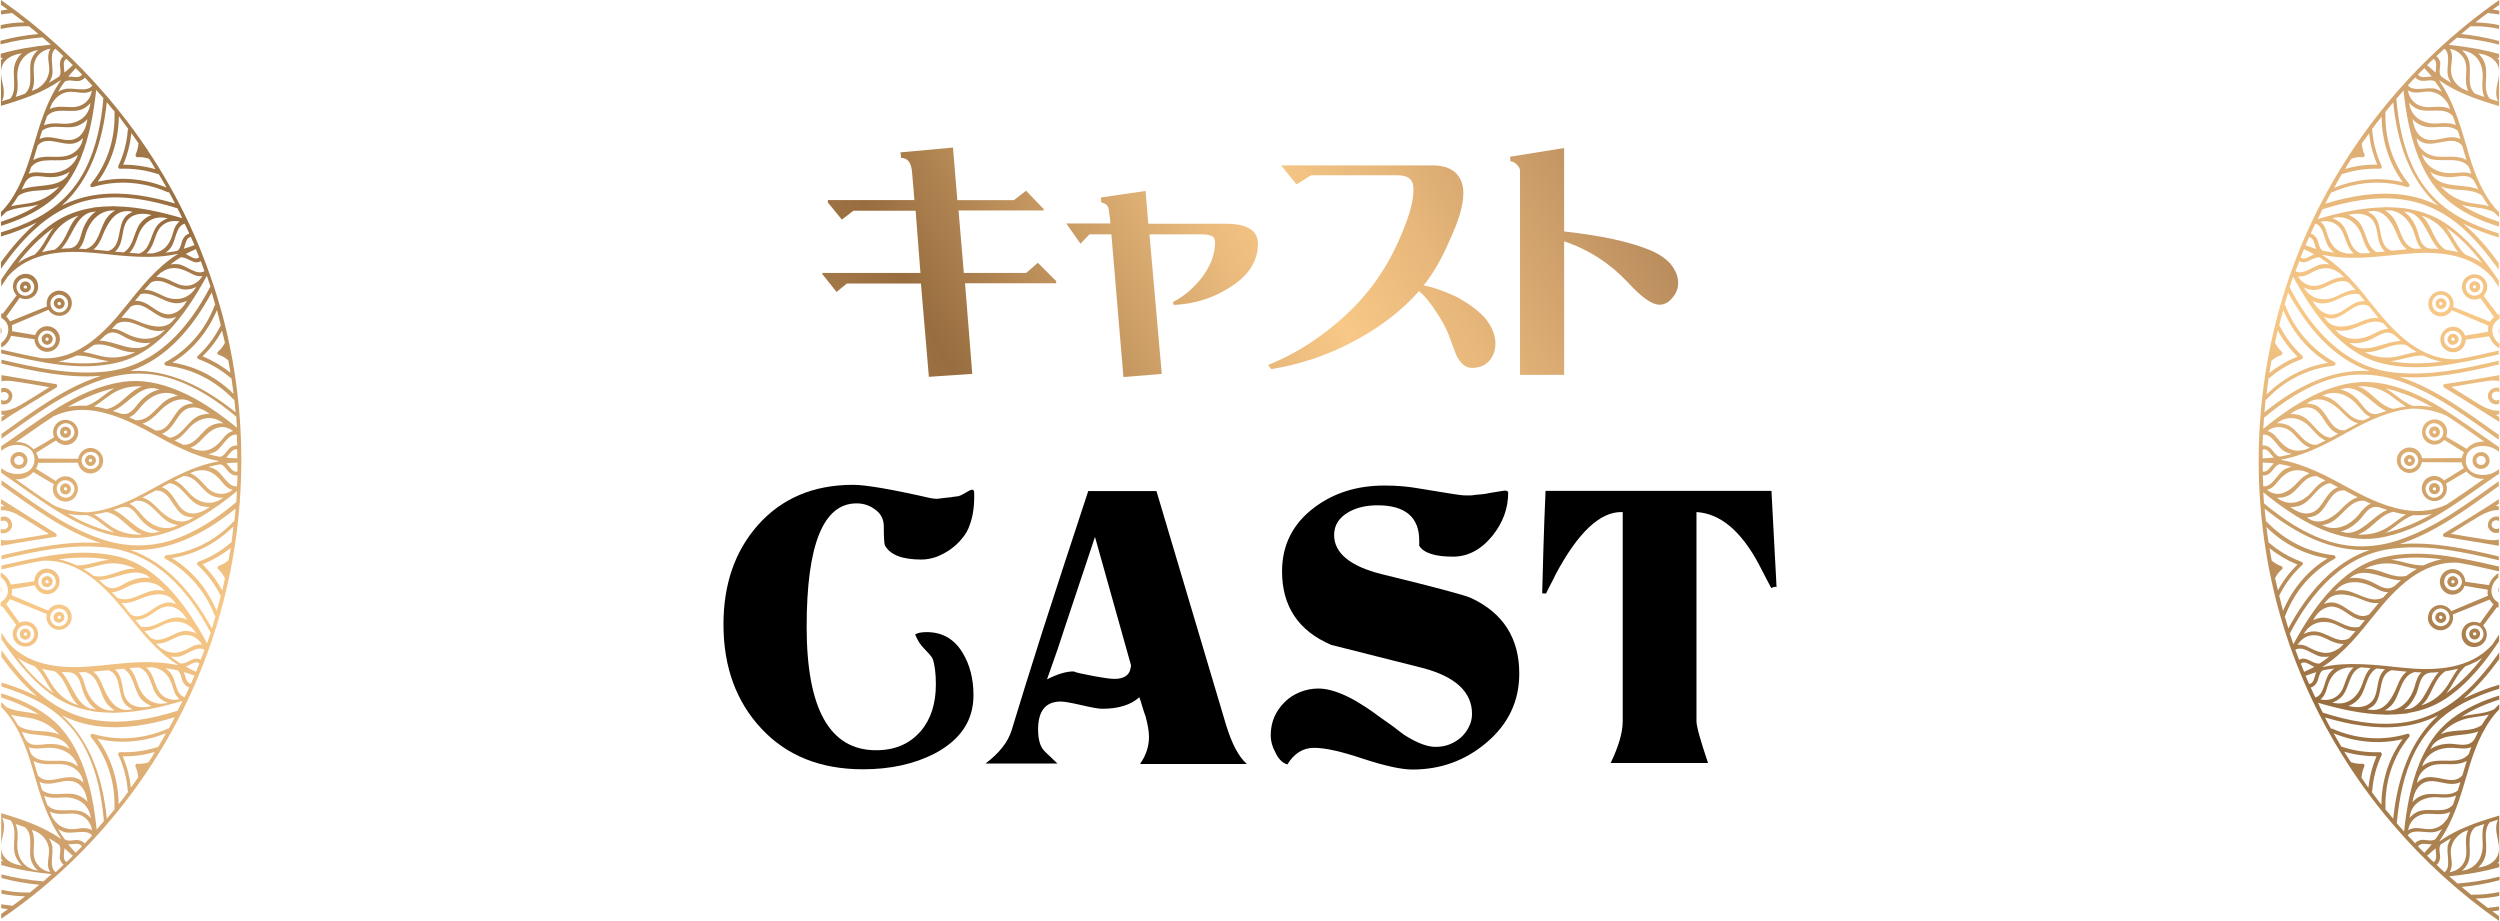 <?xml version="1.0" encoding="utf-8"?>
<!-- Generator: Adobe Illustrator 27.8.1, SVG Export Plug-In . SVG Version: 6.00 Build 0)  -->
<svg version="1.1" id="レイヤー_1" xmlns="http://www.w3.org/2000/svg" xmlns:xlink="http://www.w3.org/1999/xlink" x="0px"
	 y="0px" width="1037px" height="382px" viewBox="0 0 1037 382" style="enable-background:new 0 0 1037 382;" xml:space="preserve">
<style type="text/css">
	.st0{fill:url(#SVGID_1_);}
	.st1{fill:url(#SVGID_00000173159120609509203430000014816431157945837247_);}
	.st2{fill:url(#SVGID_00000183967497766053309730000013062900258486367159_);}
	.st3{fill:url(#SVGID_00000114782867126650361710000005829920890984946592_);}
	.st4{fill:url(#SVGID_00000167357275531226018710000018331084384682578818_);}
	.st5{fill:url(#SVGID_00000124146333578480304320000013040743840840276646_);}
	.st6{fill:url(#SVGID_00000180356362608228331520000013676181494920259206_);}
	.st7{fill:url(#SVGID_00000106130513674162290580000018282774587042587309_);}
	.st8{fill:url(#SVGID_00000021083250319705649160000015953143283467429538_);}
	.st9{fill:url(#SVGID_00000045615080377913006760000002642879633709800879_);}
	.st10{fill:url(#SVGID_00000132787807803806316370000018192490864433324203_);}
	.st11{fill:url(#SVGID_00000131353142749303431650000012925547987039060124_);}
	.st12{fill:url(#SVGID_00000006684832935660677420000001228216171245583242_);}
	.st13{fill:url(#SVGID_00000109725629424146627800000013408852989272123556_);}
	.st14{fill:url(#SVGID_00000065783262905653058900000004005254356647869629_);}
	.st15{fill:url(#SVGID_00000119078393908812205690000001352527642062275714_);}
	.st16{fill:url(#SVGID_00000155114077169007017020000000156725028670603943_);}
	.st17{fill:url(#SVGID_00000139281829795044424130000012482672287087264688_);}
	.st18{fill:url(#SVGID_00000152943587334596794260000006188748492813759392_);}
	.st19{fill:url(#SVGID_00000144337291911787789240000006339647231796581289_);}
	.st20{fill:url(#SVGID_00000057847108094770002230000014222912142158134446_);}
	.st21{fill:url(#SVGID_00000070823418249337296590000004232838300843512726_);}
	.st22{fill:url(#SVGID_00000036955418384111699580000012900578068599479194_);}
	.st23{fill:url(#SVGID_00000127015961566457650600000014322169599001787303_);}
	.st24{fill:url(#SVGID_00000133491327797316346770000015884214105612630938_);}
	.st25{fill:url(#SVGID_00000110440864749518920190000009202889476139768734_);}
	.st26{fill:url(#SVGID_00000172401104489123739390000000281223777186682775_);}
	.st27{fill:url(#SVGID_00000176032171211182993970000014930563944242387595_);}
	.st28{fill:url(#SVGID_00000016072785941974345150000004970671057539152565_);}
	.st29{fill:url(#SVGID_00000051373341000939808510000011830328271826209456_);}
	.st30{fill:url(#SVGID_00000061445012840153949570000013305395601460749971_);}
	.st31{fill:url(#SVGID_00000176006597316039819060000007433503737800519317_);}
	.st32{fill:url(#SVGID_00000129167710795649159260000002543007852956356284_);}
	.st33{fill:url(#SVGID_00000099625734661797524490000004894189541757220996_);}
	.st34{fill:url(#SVGID_00000004511037279354278390000008372117906804465341_);}
	.st35{fill:url(#SVGID_00000154402242195478368640000012524643992129909641_);}
	.st36{fill:url(#SVGID_00000113312550193643087070000012379821490547395712_);}
	.st37{fill:url(#SVGID_00000058568898204492718240000012386565366073268874_);}
	.st38{fill:url(#SVGID_00000173148457293963025350000014430362704962224517_);}
	.st39{fill:url(#SVGID_00000057150470587741755730000013693464369908044734_);}
	.st40{fill:url(#SVGID_00000075877825917894769880000004013335497040561074_);}
	.st41{fill:url(#SVGID_00000029739074347410189630000000839366732553300887_);}
</style>
<g>
	<g>
		<g>
			
				<linearGradient id="SVGID_1_" gradientUnits="userSpaceOnUse" x1="-497.756" y1="-403.266" x2="-32.337" y2="-419.223" gradientTransform="matrix(0 -1 -1 0 618.084 -79.166)">
				<stop  offset="0" style="stop-color:#C29A64"/>
				<stop  offset="0.27" style="stop-color:#986D3F"/>
				<stop  offset="0.405" style="stop-color:#C2955F"/>
				<stop  offset="0.546" style="stop-color:#E9BA7C"/>
				<stop  offset="0.62" style="stop-color:#F8C887"/>
				<stop  offset="0.724" style="stop-color:#E7B77B"/>
				<stop  offset="0.929" style="stop-color:#B98C5D"/>
				<stop  offset="1" style="stop-color:#A87C51"/>
			</linearGradient>
			<path class="st0" d="M1025.6,191c0,1.9,1.5,3.5,3.4,3.5c2,0.1,3.5-1.4,3.7-3.3c0-0.1,0-0.2,0-0.2c0-0.1,0-0.2,0-0.2
				c-0.2-1.8-1.6-3.3-3.5-3.3C1027.2,187.5,1025.6,189.1,1025.6,191z M1031.1,191c-0.1,2.5-3.9,2.5-3.9,0S1031,188.5,1031.1,191z"/>
			
				<linearGradient id="SVGID_00000160907890557643991650000014767623646911385262_" gradientUnits="userSpaceOnUse" x1="-498.06" y1="-412.436" x2="-32.625" y2="-428.394" gradientTransform="matrix(0 -1 -1 0 618.084 -79.166)">
				<stop  offset="0" style="stop-color:#C29A64"/>
				<stop  offset="0.27" style="stop-color:#986D3F"/>
				<stop  offset="0.405" style="stop-color:#C2955F"/>
				<stop  offset="0.546" style="stop-color:#E9BA7C"/>
				<stop  offset="0.62" style="stop-color:#F8C887"/>
				<stop  offset="0.724" style="stop-color:#E7B77B"/>
				<stop  offset="0.929" style="stop-color:#B98C5D"/>
				<stop  offset="1" style="stop-color:#A87C51"/>
			</linearGradient>
			<path style="fill:url(#SVGID_00000160907890557643991650000014767623646911385262_);" d="M1036.6,246v0.1l0,0v-2.7
				C1036.3,244.2,1036.2,245.1,1036.6,246z"/>
			
				<linearGradient id="SVGID_00000131339314254253128080000002271149800403485830_" gradientUnits="userSpaceOnUse" x1="-497.569" y1="-408.842" x2="-32.79" y2="-424.777" gradientTransform="matrix(0 -1 -1 0 618.084 -79.166)">
				<stop  offset="0" style="stop-color:#C29A64"/>
				<stop  offset="0.27" style="stop-color:#986D3F"/>
				<stop  offset="0.405" style="stop-color:#C2955F"/>
				<stop  offset="0.546" style="stop-color:#E9BA7C"/>
				<stop  offset="0.62" style="stop-color:#F8C887"/>
				<stop  offset="0.724" style="stop-color:#E7B77B"/>
				<stop  offset="0.929" style="stop-color:#B98C5D"/>
				<stop  offset="1" style="stop-color:#A87C51"/>
			</linearGradient>
			<path style="fill:url(#SVGID_00000131339314254253128080000002271149800403485830_);" d="M1036.6,136c-0.3,0.9-0.3,1.8,0.1,2.6
				L1036.6,136L1036.6,136C1036.6,135.9,1036.6,136,1036.6,136z"/>
			
				<linearGradient id="SVGID_00000124130112934294324390000013725567485822918055_" gradientUnits="userSpaceOnUse" x1="-497.905" y1="-409.369" x2="-32.605" y2="-425.322" gradientTransform="matrix(0 -1 -1 0 618.084 -79.166)">
				<stop  offset="0" style="stop-color:#C29A64"/>
				<stop  offset="0.27" style="stop-color:#986D3F"/>
				<stop  offset="0.405" style="stop-color:#C2955F"/>
				<stop  offset="0.546" style="stop-color:#E9BA7C"/>
				<stop  offset="0.62" style="stop-color:#F8C887"/>
				<stop  offset="0.724" style="stop-color:#E7B77B"/>
				<stop  offset="0.929" style="stop-color:#B98C5D"/>
				<stop  offset="1" style="stop-color:#A87C51"/>
			</linearGradient>
			<path style="fill:url(#SVGID_00000124130112934294324390000013725567485822918055_);" d="M1035,214.3c-1.9,0.3-3.2,2-3,3.9l0,0
				l0,0c0,0.1,0,0.1,0,0.2c0.5,1.8,2.3,3,4.1,2.6c0.2,0,0.3-0.1,0.5-0.1v-1.8c-1,0.6-2.6,0.4-3.1-1.1c-0.1-0.9,0.3-1.8,1.3-2.1
				c0.6-0.2,1.3-0.1,1.8,0.3v-1.8C1036.1,214.2,1035.5,214.2,1035,214.3z"/>
			
				<linearGradient id="SVGID_00000133512395287527924410000014879216034622874033_" gradientUnits="userSpaceOnUse" x1="-497.843" y1="-407.587" x2="-32.546" y2="-423.539" gradientTransform="matrix(0 -1 -1 0 618.084 -79.166)">
				<stop  offset="0" style="stop-color:#C29A64"/>
				<stop  offset="0.27" style="stop-color:#986D3F"/>
				<stop  offset="0.405" style="stop-color:#C2955F"/>
				<stop  offset="0.546" style="stop-color:#E9BA7C"/>
				<stop  offset="0.62" style="stop-color:#F8C887"/>
				<stop  offset="0.724" style="stop-color:#E7B77B"/>
				<stop  offset="0.929" style="stop-color:#B98C5D"/>
				<stop  offset="1" style="stop-color:#A87C51"/>
			</linearGradient>
			<path style="fill:url(#SVGID_00000133512395287527924410000014879216034622874033_);" d="M1032,163.6c0,0.1,0,0.1,0,0.2l0,0l0,0
				c-0.2,1.9,1.1,3.7,3,3.9c0.6,0.1,1.1,0,1.7-0.2v-1.8c-0.5,0.3-1.1,0.5-1.7,0.3c-1-0.3-1.5-1.2-1.4-2.2c0.4-1.5,2.1-1.7,3.1-1.1
				v-1.8c-0.2-0.1-0.3-0.1-0.5-0.1C1034.2,160.6,1032.5,161.8,1032,163.6z"/>
			
				<linearGradient id="SVGID_00000141441857973355991570000017192314102083353009_" gradientUnits="userSpaceOnUse" x1="-496.669" y1="-373.624" x2="-31.391" y2="-389.576" gradientTransform="matrix(0 -1 -1 0 618.084 -79.166)">
				<stop  offset="0" style="stop-color:#C29A64"/>
				<stop  offset="0.27" style="stop-color:#986D3F"/>
				<stop  offset="0.405" style="stop-color:#C2955F"/>
				<stop  offset="0.546" style="stop-color:#E9BA7C"/>
				<stop  offset="0.62" style="stop-color:#F8C887"/>
				<stop  offset="0.724" style="stop-color:#E7B77B"/>
				<stop  offset="0.929" style="stop-color:#B98C5D"/>
				<stop  offset="1" style="stop-color:#A87C51"/>
			</linearGradient>
			<path style="fill:url(#SVGID_00000141441857973355991570000017192314102083353009_);" d="M997.2,191c0,1.2,1,2.2,2.2,2.3
				c1.2,0,2.1-0.8,2.3-2c0-0.1,0.1-0.2,0-0.3c0-0.1,0-0.2,0-0.3c-0.2-1.1-1.1-2-2.3-2C998.3,188.7,997.2,189.8,997.2,191z
				 M1000.2,191c0,0.9-1.4,0.9-1.4,0S1000.2,190.1,1000.2,191z"/>
			
				<linearGradient id="SVGID_00000108304750863758593720000017544163623421665710_" gradientUnits="userSpaceOnUse" x1="-497.221" y1="-388.801" x2="-31.856" y2="-404.756" gradientTransform="matrix(0 -1 -1 0 618.084 -79.166)">
				<stop  offset="0" style="stop-color:#C29A64"/>
				<stop  offset="0.27" style="stop-color:#986D3F"/>
				<stop  offset="0.405" style="stop-color:#C2955F"/>
				<stop  offset="0.546" style="stop-color:#E9BA7C"/>
				<stop  offset="0.62" style="stop-color:#F8C887"/>
				<stop  offset="0.724" style="stop-color:#E7B77B"/>
				<stop  offset="0.929" style="stop-color:#B98C5D"/>
				<stop  offset="1" style="stop-color:#A87C51"/>
			</linearGradient>
			<path style="fill:url(#SVGID_00000108304750863758593720000017544163623421665710_);" d="M1010.3,256.9c0,0,0,0.1,0.1,0.1v0.1
				c0.5,1.1,1.9,1.6,3,1.1s1.6-1.8,1.1-2.9s-1.8-1.7-2.9-1.3C1010.5,254.4,1009.9,255.7,1010.3,256.9z M1013.1,255.8
				c0.1,0.3,0,0.8-0.4,0.9c-0.4,0.2-0.7,0-0.9-0.4c-0.1-0.4-0.1-0.7,0.3-0.9C1012.5,255.3,1012.9,255.5,1013.1,255.8z"/>
			
				<linearGradient id="SVGID_00000059273687517930497900000004523997469686928000_" gradientUnits="userSpaceOnUse" x1="-497.119" y1="-384.44" x2="-31.706" y2="-400.397" gradientTransform="matrix(0 -1 -1 0 618.084 -79.166)">
				<stop  offset="0" style="stop-color:#C29A64"/>
				<stop  offset="0.27" style="stop-color:#986D3F"/>
				<stop  offset="0.405" style="stop-color:#C2955F"/>
				<stop  offset="0.546" style="stop-color:#E9BA7C"/>
				<stop  offset="0.62" style="stop-color:#F8C887"/>
				<stop  offset="0.724" style="stop-color:#E7B77B"/>
				<stop  offset="0.929" style="stop-color:#B98C5D"/>
				<stop  offset="1" style="stop-color:#A87C51"/>
			</linearGradient>
			<path style="fill:url(#SVGID_00000059273687517930497900000004523997469686928000_);" d="M1014.6,126.8c0.5-1.1,0-2.4-1.1-2.9
				s-2.5,0-3,1.1v0.1c0,0,0,0.1-0.1,0.1c-0.4,1.2,0.2,2.5,1.4,2.9C1012.8,128.5,1014.1,127.9,1014.6,126.8z M1012.2,126.6
				c-0.4-0.2-0.5-0.6-0.4-0.9c0.2-0.3,0.5-0.5,0.8-0.4c0.4,0.1,0.6,0.6,0.4,0.9C1013,126.5,1012.5,126.7,1012.2,126.6z"/>
			
				<linearGradient id="SVGID_00000034775921009029913840000006159189417206450853_" gradientUnits="userSpaceOnUse" x1="-497.075" y1="-384.349" x2="-31.712" y2="-400.304" gradientTransform="matrix(0 -1 -1 0 618.084 -79.166)">
				<stop  offset="0" style="stop-color:#C29A64"/>
				<stop  offset="0.27" style="stop-color:#986D3F"/>
				<stop  offset="0.405" style="stop-color:#C2955F"/>
				<stop  offset="0.546" style="stop-color:#E9BA7C"/>
				<stop  offset="0.62" style="stop-color:#F8C887"/>
				<stop  offset="0.724" style="stop-color:#E7B77B"/>
				<stop  offset="0.929" style="stop-color:#B98C5D"/>
				<stop  offset="1" style="stop-color:#A87C51"/>
			</linearGradient>
			<path style="fill:url(#SVGID_00000034775921009029913840000006159189417206450853_);" d="M1007.9,203.9c0.6,1.1,2.1,1.4,3.1,0.8
				c1-0.6,1.3-1.8,0.9-2.9c0-0.1-0.1-0.2-0.1-0.3c-0.1-0.1-0.1-0.2-0.2-0.2c-0.7-0.9-1.9-1.2-3-0.6
				C1007.6,201.4,1007.2,202.9,1007.9,203.9z M1010.4,202.4c0.4,0.8-0.7,1.5-1.2,0.7C1008.8,202.4,1009.9,201.7,1010.4,202.4z"/>
			
				<linearGradient id="SVGID_00000037695066198888594890000014450223284952973460_" gradientUnits="userSpaceOnUse" x1="-497.075" y1="-383.565" x2="-31.667" y2="-399.522" gradientTransform="matrix(0 -1 -1 0 618.084 -79.166)">
				<stop  offset="0" style="stop-color:#C29A64"/>
				<stop  offset="0.27" style="stop-color:#986D3F"/>
				<stop  offset="0.405" style="stop-color:#C2955F"/>
				<stop  offset="0.546" style="stop-color:#E9BA7C"/>
				<stop  offset="0.62" style="stop-color:#F8C887"/>
				<stop  offset="0.724" style="stop-color:#E7B77B"/>
				<stop  offset="0.929" style="stop-color:#B98C5D"/>
				<stop  offset="1" style="stop-color:#A87C51"/>
			</linearGradient>
			<path style="fill:url(#SVGID_00000037695066198888594890000014450223284952973460_);" d="M1011.6,180.6c0.1-0.1,0.1-0.1,0.2-0.2
				c0.1-0.1,0.1-0.2,0.1-0.3c0.4-1,0.1-2.3-0.9-2.9c-1.1-0.6-2.5-0.3-3.1,0.8s-0.3,2.5,0.8,3.1
				C1009.7,181.8,1010.9,181.5,1011.6,180.6z M1009.2,178.9c0.5-0.8,1.6,0,1.2,0.7C1009.9,180.4,1008.8,179.6,1009.2,178.9z"/>
			
				<linearGradient id="SVGID_00000021841062829596876190000011586606570565017491_" gradientUnits="userSpaceOnUse" x1="-497.428" y1="-393.309" x2="-31.931" y2="-409.269" gradientTransform="matrix(0 -1 -1 0 618.084 -79.166)">
				<stop  offset="0" style="stop-color:#C29A64"/>
				<stop  offset="0.27" style="stop-color:#986D3F"/>
				<stop  offset="0.405" style="stop-color:#C2955F"/>
				<stop  offset="0.546" style="stop-color:#E9BA7C"/>
				<stop  offset="0.62" style="stop-color:#F8C887"/>
				<stop  offset="0.724" style="stop-color:#E7B77B"/>
				<stop  offset="0.929" style="stop-color:#B98C5D"/>
				<stop  offset="1" style="stop-color:#A87C51"/>
			</linearGradient>
			<path style="fill:url(#SVGID_00000021841062829596876190000011586606570565017491_);" d="M1019.7,241.6
				C1019.7,241.5,1019.8,241.5,1019.7,241.6c0.1-1.3-0.8-2.4-2-2.6c-1.2-0.1-2.3,0.8-2.5,1.9c-0.2,1.2,0.6,2.4,1.8,2.6
				C1018.2,243.7,1019.4,242.9,1019.7,241.6L1019.7,241.6z M1017.4,242c-0.4,0-0.7-0.4-0.6-0.8c0.1-0.4,0.4-0.6,0.8-0.6
				c0.4,0.1,0.6,0.4,0.6,0.8C1018.1,241.7,1017.8,242,1017.4,242z"/>
			
				<linearGradient id="SVGID_00000066496779349214487030000018276362139584651913_" gradientUnits="userSpaceOnUse" x1="-497.514" y1="-398.19" x2="-32.226" y2="-414.142" gradientTransform="matrix(0 -1 -1 0 618.084 -79.166)">
				<stop  offset="0" style="stop-color:#C29A64"/>
				<stop  offset="0.27" style="stop-color:#986D3F"/>
				<stop  offset="0.405" style="stop-color:#C2955F"/>
				<stop  offset="0.546" style="stop-color:#E9BA7C"/>
				<stop  offset="0.62" style="stop-color:#F8C887"/>
				<stop  offset="0.724" style="stop-color:#E7B77B"/>
				<stop  offset="0.929" style="stop-color:#B98C5D"/>
				<stop  offset="1" style="stop-color:#A87C51"/>
			</linearGradient>
			<path style="fill:url(#SVGID_00000066496779349214487030000018276362139584651913_);" d="M1027.9,120.8L1027.9,120.8
				c1-0.8,1.2-2.3,0.4-3.3c-0.8-0.9-2.2-1.1-3.1-0.4c-1,0.7-1.2,2.1-0.5,3.1C1025.3,121.3,1026.7,121.6,1027.9,120.8
				C1027.8,120.9,1027.8,120.9,1027.9,120.8z M1025.9,119.4c-0.2-0.3-0.2-0.8,0.1-1c0.3-0.2,0.8-0.1,1,0.2c0.2,0.3,0.1,0.7-0.2,0.9
				C1026.6,119.7,1026.2,119.8,1025.9,119.4z"/>
			
				<linearGradient id="SVGID_00000088839254533994082840000011904977645477501601_" gradientUnits="userSpaceOnUse" x1="-497.207" y1="-389.91" x2="-31.955" y2="-405.861" gradientTransform="matrix(0 -1 -1 0 618.084 -79.166)">
				<stop  offset="0" style="stop-color:#C29A64"/>
				<stop  offset="0.27" style="stop-color:#986D3F"/>
				<stop  offset="0.405" style="stop-color:#C2955F"/>
				<stop  offset="0.546" style="stop-color:#E9BA7C"/>
				<stop  offset="0.62" style="stop-color:#F8C887"/>
				<stop  offset="0.724" style="stop-color:#E7B77B"/>
				<stop  offset="0.929" style="stop-color:#B98C5D"/>
				<stop  offset="1" style="stop-color:#A87C51"/>
			</linearGradient>
			<path style="fill:url(#SVGID_00000088839254533994082840000011904977645477501601_);" d="M1015.2,141.1c0.2,1.2,1.3,2.1,2.5,1.9
				c1.2-0.1,2.2-1.2,2.1-2.5c0,0,0,0,0-0.1v-0.1c-0.3-1.2-1.4-2-2.7-1.8C1015.9,138.7,1015.1,139.9,1015.2,141.1z M1018.2,140.6
				c0,0.4-0.1,0.7-0.5,0.8s-0.8-0.2-0.9-0.6c-0.1-0.4,0.2-0.7,0.6-0.8C1017.8,140,1018.1,140.3,1018.2,140.6z"/>
			
				<linearGradient id="SVGID_00000120551365230302868330000013980308820869613751_" gradientUnits="userSpaceOnUse" x1="-497.693" y1="-403.055" x2="-32.379" y2="-419.009" gradientTransform="matrix(0 -1 -1 0 618.084 -79.166)">
				<stop  offset="0" style="stop-color:#C29A64"/>
				<stop  offset="0.27" style="stop-color:#986D3F"/>
				<stop  offset="0.405" style="stop-color:#C2955F"/>
				<stop  offset="0.546" style="stop-color:#E9BA7C"/>
				<stop  offset="0.62" style="stop-color:#F8C887"/>
				<stop  offset="0.724" style="stop-color:#E7B77B"/>
				<stop  offset="0.929" style="stop-color:#B98C5D"/>
				<stop  offset="1" style="stop-color:#A87C51"/>
			</linearGradient>
			<path style="fill:url(#SVGID_00000120551365230302868330000013980308820869613751_);" d="M1024.6,261.7c-0.7,1-0.4,2.4,0.5,3.1
				c1,0.7,2.4,0.6,3.1-0.4c0.8-1,0.7-2.4-0.3-3.2l0,0l-0.1-0.1C1026.7,260.4,1025.3,260.7,1024.6,261.7z M1026.9,262.4
				c0.3,0.2,0.4,0.6,0.2,0.9c-0.2,0.3-0.7,0.4-1,0.2c-0.3-0.2-0.4-0.7-0.2-1C1026.2,262.2,1026.6,262.3,1026.9,262.4z"/>
			
				<linearGradient id="SVGID_00000134222825651690335630000005447763496692214969_" gradientUnits="userSpaceOnUse" x1="-497.606" y1="-394.232" x2="-32.502" y2="-410.178" gradientTransform="matrix(0 -1 -1 0 618.084 -79.166)">
				<stop  offset="0" style="stop-color:#C29A64"/>
				<stop  offset="0.27" style="stop-color:#986D3F"/>
				<stop  offset="0.405" style="stop-color:#C2955F"/>
				<stop  offset="0.546" style="stop-color:#E9BA7C"/>
				<stop  offset="0.62" style="stop-color:#F8C887"/>
				<stop  offset="0.724" style="stop-color:#E7B77B"/>
				<stop  offset="0.929" style="stop-color:#B98C5D"/>
				<stop  offset="1" style="stop-color:#A87C51"/>
			</linearGradient>
			<path style="fill:url(#SVGID_00000134222825651690335630000005447763496692214969_);" d="M1030.2,122.7c1.8-1.9,2.1-4.8,0.4-6.9
				c-1.7-2.2-5-2.7-7.3-1s-2.8,5-1.1,7.3c1.6,2.2,4.4,2.7,6.7,1.6c1.9,2.6,3.7,5.2,5.6,7.8c-0.6,0.5-1.2,1.2-1.6,2
				c-5.1-2.1-10.2-4.1-15.3-6.2c0.6-2.4-0.6-5-3-6.1c-2.7-1.2-5.7,0.1-6.9,2.7v0.1c0,0,0,0.1-0.1,0.1c-1,2.7,0.2,5.8,3,6.8
				c2.4,0.9,5.1,0,6.4-2.2c5.1,2.1,10.1,4.3,15.2,6.4c-0.2,0.8-0.2,1.7-0.1,2.5c-3.2,0.5-6.4,1.1-9.6,1.6c-0.8-2.4-3.2-4.1-5.9-3.6
				c-2.8,0.5-4.7,3.2-4.3,6s3.1,4.8,5.9,4.5c2.7-0.3,4.5-2.6,4.6-5.2c3.2-0.5,6.5-0.9,9.8-1.4c0.4,1.2,1,2.2,1.8,3.1
				c0.7,0.8,1.5,1.4,2.4,1.9v-1.9c-0.2-0.2-0.4-0.3-0.7-0.5c-2.2-2.1-3.3-5.9-1.1-8.4c0.5-0.6,1.1-1.1,1.8-1.5v-1.9
				c-0.2,0.1-0.4,0.2-0.6,0.3C1034.1,127.9,1032.1,125.3,1030.2,122.7z M1023.7,121.4c-1.4-1.6-1.1-4.1,0.6-5.4
				c1.6-1.2,3.9-0.8,5.1,0.8c1.2,1.7,0.8,3.8-0.7,5.1C1027.1,123,1025,122.9,1023.7,121.4z M1011.1,129.3c-2-0.8-2.6-2.9-2-4.8
				c0.8-1.7,2.6-2.7,4.5-2.1c2.1,0.6,3.1,3,2.3,4.9C1015.1,129.2,1012.9,130.1,1011.1,129.3z M1021.1,140.2c0.1,1.9-0.8,3.6-2.7,4.1
				c-2.1,0.5-4.2-0.9-4.5-3C1013.1,136.6,1020.1,135.6,1021.1,140.2z"/>
			
				<linearGradient id="SVGID_00000019663474491519718870000013366803270650757778_" gradientUnits="userSpaceOnUse" x1="-497.704" y1="-398.032" x2="-32.657" y2="-413.976" gradientTransform="matrix(0 -1 -1 0 618.084 -79.166)">
				<stop  offset="0" style="stop-color:#C29A64"/>
				<stop  offset="0.27" style="stop-color:#986D3F"/>
				<stop  offset="0.405" style="stop-color:#C2955F"/>
				<stop  offset="0.546" style="stop-color:#E9BA7C"/>
				<stop  offset="0.62" style="stop-color:#F8C887"/>
				<stop  offset="0.724" style="stop-color:#E7B77B"/>
				<stop  offset="0.929" style="stop-color:#B98C5D"/>
				<stop  offset="1" style="stop-color:#A87C51"/>
			</linearGradient>
			<path style="fill:url(#SVGID_00000019663474491519718870000013366803270650757778_);" d="M1034.2,239.6c-0.7,0.8-1.4,1.9-1.8,3.1
				c-3.3-0.5-6.5-0.9-9.8-1.4c-0.1-2.6-1.9-4.9-4.6-5.2c-2.8-0.4-5.5,1.6-5.9,4.5c-0.4,2.8,1.5,5.5,4.3,6c2.7,0.4,5.1-1.2,5.9-3.6
				c3.2,0.5,6.4,1.1,9.6,1.6c-0.1,0.9-0.1,1.7,0.1,2.5c-5.1,2.1-10.1,4.3-15.2,6.4c-1.3-2.1-4-3.1-6.4-2.2c-2.7,1.1-3.9,4.1-3,6.8
				c0,0,0,0.1,0.1,0.1v0.1c1.2,2.6,4.3,3.9,6.9,2.7c2.3-1,3.6-3.6,3-6.1c5.1-2.1,10.2-4.1,15.3-6.2c0.5,0.8,1,1.4,1.6,2
				c-1.9,2.6-3.7,5.2-5.6,7.8c-2.3-1.1-5.2-0.6-6.7,1.6c-1.6,2.3-1.1,5.6,1.1,7.3c2.3,1.7,5.6,1.2,7.3-1c1.7-2.1,1.4-5.1-0.4-6.9
				c1.9-2.6,3.9-5.2,5.8-7.7c0.2,0.1,0.4,0.2,0.6,0.3V250c-0.6-0.4-1.2-0.8-1.8-1.5c-2-2.4-1.2-6,0.8-8.1c0.3-0.3,0.6-0.6,0.9-0.8
				v-1.9C1035.7,238.2,1034.9,238.8,1034.2,239.6z M1015.8,254.7c0.8,1.9-0.1,4-2,4.8s-3.9-0.2-4.8-2c-0.6-1.8-0.1-3.7,1.7-4.7
				C1012.6,251.8,1015,252.7,1015.8,254.7z M1028.7,260c1.4,1.2,2,3.2,0.9,4.9c-1.1,1.8-3.6,2.3-5.3,1c-1.6-1.2-2-3.5-0.8-5.1
				C1024.8,259.1,1027,258.9,1028.7,260z M1017.3,244.9c-2.1-0.1-3.8-2.1-3.4-4.2c0.8-4.7,7.6-3.5,7.3,1.1
				C1020.7,243.6,1019.3,245,1017.3,244.9z"/>
			
				<linearGradient id="SVGID_00000178915495595988916560000008152528987674346133_" gradientUnits="userSpaceOnUse" x1="-496.544" y1="-364.113" x2="-31.485" y2="-380.058" gradientTransform="matrix(0 -1 -1 0 618.084 -79.166)">
				<stop  offset="0" style="stop-color:#C29A64"/>
				<stop  offset="0.27" style="stop-color:#986D3F"/>
				<stop  offset="0.405" style="stop-color:#C2955F"/>
				<stop  offset="0.546" style="stop-color:#E9BA7C"/>
				<stop  offset="0.62" style="stop-color:#F8C887"/>
				<stop  offset="0.724" style="stop-color:#E7B77B"/>
				<stop  offset="0.929" style="stop-color:#B98C5D"/>
				<stop  offset="1" style="stop-color:#A87C51"/>
			</linearGradient>
			<path style="fill:url(#SVGID_00000178915495595988916560000008152528987674346133_);" d="M954.5,102
				c-18.8,45.3-22.6,96.4-11.1,144.1c2.8,11.6,6.5,22.9,11.1,33.9c9.4,22.6,22.3,43.5,38.1,62l0.1,0.1
				c12.9,15.1,27.6,28.5,43.9,39.9v-2c-0.9-0.7-1.9-1.3-2.8-2c0.9-0.1,1.9-0.2,2.8-0.4V376c-1.3,0.2-2.7,0.4-4.1,0.5
				c-0.2,0-0.3,0.1-0.4,0.2c-1.8-1.3-3.5-2.7-5.2-4c3.3,0,6.6-0.4,9.8-1.1V370c-3.7,0.8-7.4,1.2-11.2,1.1c-0.2,0-0.3,0-0.4,0.1
				c-1.3-1.1-2.7-2.2-4-3.3c5.3-0.5,10.6-1.4,15.7-2.8v-1.5c-5.7,1.5-11.5,2.4-17.4,2.9c-1.2-1-2.3-2-3.5-3
				c6.7-0.7,13.9-1.8,20.8-3.8V358c-0.3,0.1-0.5,0.1-0.8,0.2c0.3-0.3,0.5-0.6,0.8-0.9v-19c-8.8,2.6-17.3,5.4-24.7,10.6h-0.1v-0.1
				c5.8-8.4,8.7-18.2,11.6-28.2c2.5-8.7,5.9-18.1,11.9-25l0.1-0.1c0.4-0.4,0.8-0.8,1.2-1.3v-2.1c-0.8,0.7-1.5,1.5-2.2,2.2
				c0,0,0,0-0.1,0c-4.2,2-9,1.7-13.4,3c4.9-3.1,10.2-5.4,15.7-7.1v-1.7c-7.1,2.2-13.9,5.2-19.9,9.8c-6,4.6-10.1,10.9-13.1,18
				c0,0.1-0.1,0.2-0.1,0.3c-3.7,9-5.4,19.2-6.4,28.3c-1-1.1-2-2.3-3-3.4c0.9-10.2,2.9-20.6,7.6-29.8c4.5-8.8,11.5-15.6,20.3-20.2
				c4.7-2.4,9.6-4.3,14.6-5.8V284c-5.1,1.5-10,3.4-14.8,5.8c5.6-4.8,10.4-10.4,14.8-16.4v-2.8c-4.1,5.8-8.5,11.3-13.7,16.1
				c-7.5,7-16.4,11.8-26.7,13.1c-11.1,1.4-22.2-0.8-32.8-4.2c-0.7-1.4-1.4-2.7-2-4.1c8.5,2.5,18,4.7,27.3,4.9c0.9,0.1,1.8,0.1,2.7,0
				c1.7,0,3.4-0.1,5.1-0.3c0.9,0,1.8-0.1,2.6-0.4c5.4-0.9,10.6-2.8,15.3-5.9c9.1-6.1,16-14.7,22.1-23.8v-2.8
				c-0.9,1.4-1.9,2.8-2.8,4.2l-0.1,0.1c-9.3,10.3-23.9,10.8-36.7,9.5c-5.9-0.6-11.6-1.3-17.4-1.5c-0.1,0-0.2,0-0.3,0
				c-5.3-0.2-10.6,0-15.8,1.2c0,0,0,0-0.1,0c0,0,0,0,0-0.1c8.7-5.5,15.1-13.6,21.6-21.7c8.6-10.8,19.5-22.2,34.5-21.5
				c0.1,0,0.1,0,0.2,0c5.6,1,11.3,2.3,16.9,3.6v-2c-16-3.6-32.4-7.6-48.2-3.8c-5.1,1.2-9.8,3.6-14,6.7c-0.3,0.2-0.5,0.4-0.8,0.6
				c-1.8,1.4-3.5,2.9-5.1,4.5c-0.3,0.3-0.6,0.6-0.9,0.9c-6.7,6.9-12,15.4-16.3,23.3c-0.5-1.4-1-2.9-1.5-4.4
				c9.1-17.4,22.6-33,43.2-35.3c14.6-1.7,29.1,1.5,43.5,4.9v-1.6c-13.7-3.2-27.4-6.2-41.2-5.1c15.2-4.9,28.2-14.8,41.2-24.1v-2
				c-13.1,9.3-25.9,19.1-41.1,24.3c-9.6,3.3-19.5,3.7-29.2,0.7c-10.1-3.1-19-9.1-27.1-15.8c-0.1-1.5-0.2-3.1-0.3-4.6
				c6.9,5.6,15.1,11.5,23.9,15.2c0.4,0.2,0.8,0.3,1.2,0.5c7.2,2.9,14.7,4.4,22.3,3.3c19-2.8,34.6-16.1,50.4-26.7v-1.9
				c-0.4,0.3-0.9,0.6-1.3,0.9c-0.1,0-0.1,0-0.2,0.1c-4.1,2.6-12.3,1.9-12.3-4.6s8.2-7.2,12.3-4.6c0.1,0,0.1,0.1,0.2,0.1
				c0.4,0.3,0.9,0.6,1.3,0.9v-1.9c-15.8-10.7-31.3-24-50.4-26.7c-7.5-1.1-15.1,0.4-22.3,3.3c-0.4,0.2-0.8,0.3-1.2,0.5
				c-8.8,3.8-17,9.6-23.9,15.3c0.1-1.5,0.2-3,0.3-4.6c8-6.7,17-12.7,27.1-15.9c9.7-3,19.7-2.6,29.2,0.7c15.2,5.2,28,15.1,41.1,24.3
				v-2c-13.1-9.3-26.1-19.2-41.2-24.1c13.8,1.1,27.6-1.9,41.2-5.1v-1.6c-14.4,3.4-28.9,6.5-43.5,4.9c-20.6-2.3-34.2-17.9-43.3-35.4
				c0.5-1.5,1-2.9,1.5-4.3c4.3,7.9,9.6,16.4,16.3,23.3c0.3,0.3,0.6,0.6,0.9,0.9c1.6,1.6,3.3,3.1,5.1,4.5c0.3,0.2,0.5,0.4,0.8,0.6
				c4.2,3.1,8.9,5.5,14,6.7c15.9,3.8,32.2-0.2,48.2-3.8v-1.6c-5.6,1.3-11.2,2.6-16.9,3.6c-0.1,0-0.1,0-0.2,0
				c-15,0.7-25.9-10.8-34.5-21.5c-6.5-8.2-12.9-16.2-21.6-21.7c0,0,0,0,0-0.1c0,0,0,0,0.1,0c5.2,1.1,10.5,1.4,15.8,1.2
				c0.1,0,0.2,0,0.3,0c5.7-0.2,11.5-1,17.4-1.5c12.8-1.3,27.4-0.8,36.7,9.5l0.1,0.1c1,1.4,1.9,2.8,2.8,4.2v-2.8
				c-6.2-9.1-13-17.7-22.1-23.8c-4.7-3.1-9.9-5-15.3-5.9c-0.8-0.2-1.7-0.3-2.6-0.4c-1.7-0.2-3.4-0.3-5.1-0.3c-0.9-0.1-1.8-0.1-2.7,0
				c-9.3,0.2-18.8,2.3-27.3,4.9c0.7-1.4,1.3-2.7,2-4.1c10.5-3.3,21.6-5.5,32.7-4.1c10.3,1.3,19.2,6,26.7,13.1
				c5.2,4.9,9.6,10.4,13.7,16.1v-2.8c-4.4-6-9.1-11.6-14.8-16.4c4.7,2.4,9.7,4.3,14.8,5.8v-1.7c-5-1.5-9.9-3.4-14.6-5.8
				c-8.8-4.6-15.8-11.3-20.3-20.2c-4.7-9.2-6.7-19.5-7.6-29.8c1-1.2,2-2.3,3-3.5c0.9,9.1,2.7,19.3,6.4,28.3c0.1,0.1,0.1,0.3,0.2,0.4
				c2.9,7.1,7.1,13.4,13.1,18s12.7,7.6,19.9,9.8v-2c-5.5-1.8-10.8-4-15.7-7.1c4.4,1.3,9.2,1,13.4,3c0,0,0,0,0.1,0
				c0.7,0.8,1.4,1.5,2.2,2.2V88c-0.4-0.4-0.8-0.8-1.2-1.2l-0.1-0.1c-4.4-5-7.4-11.4-9.7-17.9l0,0c-0.8-2.4-1.6-4.7-2.2-7.1
				c-2.9-10-5.8-19.8-11.6-28.2v-0.1h0.1c7.4,5.1,15.9,8,24.7,10.6V30.3c0,1.3-0.3,2.7-0.6,4c-0.6,2.7-1,5.4,0.2,7.7
				c-1.2-0.3-2.3-0.7-3.5-1.1c-3.4-4.4,0.1-10.7-2.4-15.6c-0.6-1.2-1.4-2.3-2.4-3.2c2.4,0.4,4.9,1.1,6.7,2.9c1.4,1.4,2,3,2,4.7v-4.8
				c-0.2-0.3-0.5-0.6-0.8-0.9c0.3,0,0.5,0.1,0.8,0.1v-1.7c-7-2-14.2-3.1-20.9-3.8c1.1-1,2.3-2,3.5-3c5.9,0.5,11.7,1.4,17.4,2.9V17
				c-5.1-1.4-10.4-2.3-15.7-2.9c1.3-1.1,2.7-2.2,4-3.3c0.1,0.1,0.3,0.1,0.5,0.1c3.8-0.1,7.6,0.3,11.2,1.1v-1.6
				c-3.2-0.7-6.5-1-9.8-1.1c1.7-1.4,3.5-2.7,5.3-4c0.1,0.1,0.3,0.2,0.5,0.2c1.4,0.1,2.8,0.3,4.1,0.5V4.4c-0.9-0.2-1.9-0.3-2.8-0.4
				c0.9-0.7,1.9-1.3,2.8-2V0C1000.3,25.4,971.5,61.1,954.5,102z M1003,351.1c1.1-1.8,3.7-0.8,5.5-0.9c0.1,0,0.1,0,0.2,0
				c-0.9,1.1-1.8,2.2-2.8,3.2c-0.1,0.1-0.2,0.3-0.2,0.4C1004.7,352.9,1003.8,352,1003,351.1z M1006.7,354.9c0.1,0,0.3-0.1,0.4-0.2
				c1-1,2.1-1.9,3.2-2.8c0,0.1,0,0.1,0,0.2c0,1.7,0.9,4.4-0.8,5.5C1008.5,356.7,1007.6,355.8,1006.7,354.9z M1036.2,340
				c-1.2,2.3-0.8,5-0.2,7.7c0.7,3.3,1.3,6.6-1.4,9.3c-1.8,1.8-4.2,2.5-6.7,2.9c1-0.9,1.8-1.9,2.4-3.2c2.5-4.9-1-11.2,2.4-15.6
				C1033.9,340.7,1035.1,340.4,1036.2,340z M1026.7,343.1c1.3-0.5,2.5-0.9,3.8-1.3c-1,2.3-0.8,4.9-0.7,7.6c0.4,6-2.5,11-8.6,11.8
				c1-0.8,1.8-1.8,2.4-3C1025.9,353.4,1022.4,346.8,1026.7,343.1z M1021,345.6c0.1-0.1,0.2-0.1,0.2-0.2c0.9-0.4,1.7-0.8,2.6-1.1
				c-0.8,1.7-1,3.6-0.9,5.7c0.1,2.2,0.4,4.5-0.4,6.7c-1,2.9-3.5,4.6-6.4,5.1c0.7-1.1,0.9-2.4,0.9-3.9c-0.1-2-0.7-3.9-0.3-6
				C1017.2,349.2,1018.7,347.1,1021,345.6z M1016.7,347.7c-0.5,0.8-0.9,1.6-1.2,2.5c-1.1,3.3,1.5,9.4-1.5,11.6c-1.1-1-2.2-2-3.3-3.1
				c0.8-0.6,1.3-1.6,1.4-2.6c0.3-1.8-0.8-4.1,0.3-5.8C1013.8,349.4,1015.2,348.5,1016.7,347.7z M1022.3,298.3c3.4-1,6.8-1,10.1-1.9
				c-1.1,1.4-2.1,2.9-3,4.4c-4.8,3.2-10.8,1.4-16.1,3.4c-0.3,0.1-0.6,0.3-0.9,0.4C1015,301.7,1018.4,299.4,1022.3,298.3z
				 M1009.2,308.9c4.3-5.1,12.6-3.1,18.8-5.5c-0.5,1-1,2.1-1.5,3.1l-0.1,0.1c-2.3,3.7-6.8,1.9-10.3,1.9c-2.2,0-4.3,0.4-6.3,1.3
				c-0.6,0.3-1.2,0.6-1.7,1C1008.5,310.1,1008.8,309.5,1009.2,308.9z M1004.7,317.8c0.2-0.5,0.4-1,0.6-1.5c2.2-4.2,6.7-6.3,11.8-6.1
				c2.9,0.1,5.7,0.7,8-0.3c-0.4,0.9-0.7,1.9-1,2.8c-3.8,4.9-11.6,1.5-16.7,3.6c-1,0.4-2,1-2.8,1.6
				C1004.7,317.9,1004.7,317.9,1004.7,317.8z M1008.8,317.5c2.6-0.8,5.3-0.5,8-0.5c2.4,0,4.5-0.3,6.4-1.4c-0.6,2-1.2,4-1.8,6
				c-4.1,4.9-11.4-1.3-16.7,1.5c-0.8,0.4-1.5,1-2.1,1.6C1003,321.3,1005.4,318.6,1008.8,317.5z M1003.6,326c2.7-2.7,5.9-2.1,9.3-1.4
				c2.7,0.6,5.4,1,7.7-0.2c-0.4,1.2-0.7,2.3-1.1,3.5c-4.4,3.4-10.7-0.1-15.6,2.4c-1.2,0.6-2.3,1.4-3.2,2.4
				C1001.1,330.2,1001.8,327.8,1003.6,326z M1011.2,330.7c2.7,0.2,5.2,0.3,7.6-0.7c-0.4,1.3-0.9,2.6-1.3,3.8
				c-3.7,4.3-10.3,0.7-15,3.1c-1.2,0.6-2.2,1.4-3,2.4C1000.1,333.2,1005.2,330.3,1011.2,330.7z M1003.2,338.4
				c2.4-1.2,4.9-0.8,7.5-0.7c2,0.1,4-0.1,5.7-0.9c-0.4,0.9-0.7,1.7-1.1,2.6c-0.1,0.1-0.2,0.1-0.2,0.2c-1.3,2-3.1,3.5-5.5,4.1
				c-2.3,0.6-4.5-0.1-6.8-0.2c-1.5-0.1-2.8,0.2-3.9,0.9C999.3,341.8,1000.7,339.6,1003.2,338.4z M1012.9,343.9
				c-0.8,1.4-1.7,2.9-2.7,4.2c-1.6,1.1-3.9,0.1-5.8,0.3c-1.1,0.2-2,0.6-2.6,1.4c-1-1.1-2-2.2-3.1-3.3c2.3-3.1,8.2-0.5,11.6-1.5
				C1011.3,344.8,1012.1,344.4,1012.9,343.9z M979.5,322.5c0-0.1,0.1-0.2,0.1-0.3c0.1-1.5,0.5-2.9,1.1-4.2c0.2-0.5,0-1.2-0.7-1.2
				c-1.6,0.1-3.1-0.1-4.6-0.6c-0.1,0-0.1,0-0.2,0c-0.9-1.4-1.9-2.9-2.8-4.4c4.4,1.3,8.9,1.9,13.4,1.9c-1.8,4.2-2.9,8.5-3.4,13.1
				C981.5,325.4,980.5,324,979.5,322.5z M983.8,328.5c0.1-0.1,0.2-0.3,0.2-0.5c0.4-5.2,1.7-10.1,3.9-14.8c0.2-0.5,0-1.2-0.7-1.2
				c-5.3,0.2-10.4-0.5-15.3-2.1c-0.2-0.1-0.3-0.1-0.5,0c-0.1-0.3-0.3-0.5-0.5-0.7c-1-1.7-1.9-3.3-2.9-5c9.1,3.7,19.1,4.7,28.6,2.4
				c-5.8,7.9-8.7,17.4-8.8,27.2C986.5,332.1,985.1,330.3,983.8,328.5z M996.2,301.3c5.4-0.6,10.5-2.2,15.2-4.6
				c-12,10.7-17,26.8-18.7,42.9c-1.1-1.3-2.2-2.7-3.3-4c0.1-0.1,0.1-0.3,0.1-0.5c-0.3-10.7,3-21.2,9.8-29.4c0.5-0.6,0.1-1.6-0.8-1.3
				c-10.2,3.1-21.2,2.2-31-2.1c-0.2-0.1-0.4-0.1-0.6,0c-0.9-1.6-1.7-3.1-2.5-4.7C974.7,300.6,985.5,302.6,996.2,301.3z M956.3,280.2
				c0.1,0,0.3,0,0.4,0c1.4-0.5,2.7-1,4.1-1.4c-0.1,0.2-0.2,0.3-0.2,0.5c-0.6,1.5-0.8,4.3-2.8,4.4
				C957.3,282.5,956.8,281.3,956.3,280.2z M958.5,285.2c1.1-0.3,2-1.1,2.6-2.2c0.8-1.6,0.8-3.8,2.3-4.9c1.6-0.4,3.3-0.6,4.9-0.8
				c-0.8,0.5-1.5,1.2-2.1,2c-2.2,2.8-2,9-5.8,10C959.7,287.9,959.1,286.5,958.5,285.2z M974.1,292.8c1.2-0.4,2.4-1.1,3.5-2.1
				c4.1-3.6,3.4-10.6,8.1-13.4c1.2,0.1,2.4,0.2,3.6,0.3c-1.8,1.5-2.6,3.9-3,6.4c-0.6,3.1-0.9,6.3-3.8,8.1
				C979.9,293.7,976.9,293.5,974.1,292.8z M982.8,294.4c-0.3-0.1-0.5-0.1-0.8-0.2c0.9-0.4,1.8-0.9,2.6-1.6
				c4.1-3.8,1.5-12.8,7.5-14.6c2.1,0.2,4.1,0.4,6.2,0.6c-1.9,1.4-3,3.6-3.9,5.9c-1.9,4.7-4.7,9.9-9.8,10
				C984.1,294.5,983.4,294.4,982.8,294.4z M989.2,294.7c1.1-0.6,2.1-1.4,3-2.4c3.5-4,3.5-11.9,9.3-13.5c0.1,0,0.3,0,0.4,0
				c0.8,0.1,1.7,0.1,2.5,0.1c-1.5,1.4-2.2,3.6-2.8,5.9c-1.5,5.1-5,9.2-9.9,9.9C990.9,294.7,990,294.7,989.2,294.7z M997.2,294.3
				c0.7-0.5,1.3-1,1.9-1.6c1.5-1.6,2.6-3.5,3.4-5.5c1.2-3.2,1.4-7.6,5.6-8.2l0,0c1.2,0,2.3-0.1,3.5-0.2c-4.5,4.7-5.7,13-11.9,15.2
				C998.8,294,998,294.2,997.2,294.3z M1004.4,292.6c0.5-0.4,0.9-0.9,1.4-1.4c3.3-4,4-9.8,8.6-12.8c1.8-0.2,3.5-0.6,5.2-1
				c-2.1,2.7-3.4,5.9-5.6,8.6C1011.5,289.2,1008.2,291.4,1004.4,292.6z M1022.6,276.4c2.5-0.9,4.8-2,7-3.5
				c-4.3,5.6-9.2,10.6-14.9,14.7C1017.6,284.1,1019.1,279.5,1022.6,276.4z M983.3,277.1c-1.8,1.8-2.6,4.3-3.5,6.8
				c-2,5.7-6.5,9.1-12.4,7.5c1.4-0.4,2.7-1.2,3.8-2.3c3.5-3.5,3-10.6,8.1-12.3C980.7,277,982,277,983.3,277.1z M973.3,281.6
				c-0.9,2.3-1.4,4.7-3.2,6.5c-2.1,2.1-4.9,2.6-7.6,2c1.4-1,2.2-2.7,2.7-4.6c1.2-4.4,3.2-7.6,8.1-8.5c0.1,0,0.2,0,0.2-0.1
				c0.9,0,1.8,0,2.8,0C974.9,278,974,279.7,973.3,281.6z M959.5,276.4c0.2,0.1,0.3,0.1,0.5,0.2c-1.2,0.7-2.5,1.3-3.9,1.9
				c-0.2,0.1-0.3,0.2-0.3,0.3c-0.5-1.2-0.9-2.3-1.4-3.5C955.9,273.9,958,275.7,959.5,276.4z M962.2,275.2c-2.9,0.5-5.6-3.4-8.5-1.5
				c-0.5-1.4-1.1-2.8-1.6-4.2c3.4-1.9,7.5,2.5,10.9,2.9c1.1,0.1,2.2,0.1,3.2-0.1C965,273.3,963.6,274.3,962.2,275.2z M1012.8,232
				c-2.6,0.5-5.1,1.4-7.5,2.5c-4.7,0.2-9-1.9-13.5-2.3C998.7,230.9,1005.7,231.1,1012.8,232z M980.9,235.9c3.5-1.7,7.4-2.5,11.4-2.1
				c3.5,0.4,6.7,1.7,10.2,2.2c-1.5,0.9-3,1.9-4.4,2.9c-5.6,1.2-10.3-2.7-15.8-3C981.8,235.9,981.4,235.9,980.9,235.9z M974.5,239.9
				c0.5-0.4,1.1-0.8,1.7-1.2c5.9-3.3,13,1.9,19.7,2c-0.9,0.7-1.7,1.5-2.5,2.3c-0.1,0-0.1,0.1-0.2,0.1c-3.4,2.4-6.3-0.3-9.4-1.7
				c-2.2-1-4.6-1.7-7-1.7C976,239.7,975.3,239.7,974.5,239.9z M970.1,243.7c4.1-3.3,9.8-2.6,14.7,0c2,1.1,3.9,2,5.8,1.9
				c-0.7,0.7-1.3,1.4-2,2.2c-5.6,3.1-11.6-3.2-17.5-3c-0.9,0-1.8,0.2-2.6,0.4C969.1,244.7,969.6,244.2,970.1,243.7z M964.4,250
				c0.4-0.5,0.9-1.1,1.4-1.6c3.6-3.2,9.5-1.6,13.9,0.3c2.4,1,4.7,1.7,7,1.4c-1.3,1.6-2.6,3.2-4,4.8h-0.1c-5.6,3-10.2-5.6-16.1-5
				c-0.9,0.1-1.7,0.3-2.5,0.7C964.1,250.4,964.2,250.2,964.4,250z M964.1,252.4c3.7-1.9,6.7,0,9.7,2.1c2.3,1.6,4.6,2.9,7.2,2.7
				c-0.8,0.9-1.5,1.9-2.3,2.8c-5.7,1.4-10.3-4.6-16.3-3.7c-1,0.2-2,0.5-2.9,0.9C960.6,255.2,962,253.4,964.1,252.4z M969.2,259.2
				c2.7,1.3,5.1,2.6,7.9,2.6c-0.9,1-1.8,2-2.7,3c-4.8,2.6-9.5-2.9-14.5-2.9c-1.6,0-3,0.4-4.3,1.1C958.4,258,964,256.7,969.2,259.2z
				 M959.4,263.5c2.7-0.2,5,1.2,7.3,2.3c1.8,0.8,3.7,1.4,5.5,1.3c-0.6,0.7-1.3,1.3-2,1.9c-0.1,0-0.2,0.1-0.3,0.1
				c-4.2,2.9-7.9,1.7-12.1-0.5c-1.6-0.9-3.2-1.4-4.8-1.1C954.5,265.2,956.6,263.6,959.4,263.5z M943.7,239.8
				C943.7,239.7,943.8,239.7,943.7,239.8c0.8-1.5,1.7-2.7,2.9-3.7c0.5-0.4,0.2-1.1-0.4-1.3c-1.4-0.5-2.7-1.3-3.8-2.2l-0.1-0.1
				c-0.3-1.7-0.6-3.4-0.9-5.1c3.5,2.8,7.4,5.1,11.6,6.8c-3.3,3.2-6,6.7-8.1,10.7C944.5,243.1,944.1,241.4,943.7,239.8z M945.4,247
				c0.1-0.1,0.2-0.1,0.2-0.3c2.4-4.7,5.5-8.8,9.4-12.4c0.5-0.4,0.2-1.1-0.4-1.3c-4.9-1.8-9.3-4.4-13.2-7.7c-0.1-0.1-0.2-0.2-0.4-0.2
				c-0.3-2.2-0.6-4.3-0.9-6.5c6.9,6.9,15.8,11.5,25.4,13c-8.4,5.1-14.7,12.8-18.5,21.8C946.5,251.3,945.9,249.1,945.4,247z
				 M983,228.1c-15.3,5.2-26.1,18.3-33.8,32.6c-0.5-1.7-1-3.4-1.5-5.1c0.1-0.1,0.3-0.2,0.3-0.4c3.8-9.9,11-18.3,20.4-23.4
				c0.8-0.4,0.3-1.4-0.4-1.5c-10.6-1.1-20.4-6.2-27.8-13.9c-0.1-0.1-0.2-0.2-0.3-0.2c-0.2-1.7-0.4-3.4-0.5-5.2
				C952.1,221.3,966.9,229,983,228.1z M941.5,185.7c-0.9-0.7-1.9-1.1-3-0.9c0-1.5,0.1-3,0.2-4.5c3.8-0.5,5.8,5.2,8.9,6.9
				c1,0.6,2,0.9,3,1.1c-1.6,0.4-3.2,0.8-4.9,1.1C943.8,189.1,943,186.8,941.5,185.7z M938.6,186.4c2-0.5,3.1,1.9,4.3,3.1
				c0.1,0.1,0.2,0.2,0.3,0.3c-1.4,0.2-2.8,0.2-4.2,0.3c-0.2,0-0.3,0-0.4,0.1C938.5,189,938.5,187.7,938.6,186.4z M938.6,195.6
				c0-1.3,0-2.5,0-3.8c0.1,0.1,0.2,0.1,0.4,0.1c1.4,0,2.8,0.1,4.2,0.3c-0.1,0.1-0.2,0.2-0.3,0.3C941.7,193.7,940.5,196,938.6,195.6z
				 M938.8,201.7c-0.1-1.5-0.1-3-0.2-4.5c1,0.1,2.1-0.2,2.9-0.9c1.4-1.1,2.3-3.4,4.2-3.8c1.7,0.3,3.3,0.7,4.9,1.1
				c-1,0.2-2.1,0.6-3,1.1C944.6,196.5,942.5,202.2,938.8,201.7z M940.3,203.2c1.5-0.3,2.8-1.3,3.9-2.7c2.9-3.6,5.9-6.3,10.9-5.2
				c0.1,0,0.2,0,0.3,0c0.9,0.3,1.8,0.7,2.6,1.1c-1.8,0.6-3.4,2-4.8,3.5C949.7,203.8,945.2,206.9,940.3,203.2z M944.4,206.4
				c1.6,0.2,3.2-0.1,4.7-0.8c4.4-2,6.5-8.4,11.9-8.1c1.2,0.6,2.4,1.2,3.6,1.8c-2.4,0.9-4,2.8-5.8,4.9
				C954.9,208.7,949.1,210.2,944.4,206.4z M950,210.3c1.1,0.1,2.3-0.1,3.5-0.4c5.5-1.6,7.5-8.7,13.1-9.5c1.1,0.6,2.2,1.1,3.2,1.7
				c-2.4,0.8-4.1,3-5.6,5.3c-1.8,2.8-3.5,5.4-7.2,5.6C954.5,213.1,952.1,211.8,950,210.3z M958.9,215.8c-0.4-0.2-0.9-0.5-1.3-0.7
				c-0.2-0.2-0.5-0.3-0.7-0.5c1.1,0,2.2-0.2,3.4-0.7c5.1-2.1,6-11,12.2-10.5c1.8,1,3.7,2,5.5,2.9c-2.6,0.7-4.6,2.6-6.6,4.6
				C968,214.5,963.3,217.6,958.9,215.8z M965.1,218.6c-0.6-0.2-1.3-0.5-1.9-0.8c1-0.1,2-0.4,3-0.8c5.3-2.2,8.2-9.8,14.5-9.3
				c0.9,0.4,1.8,0.9,2.7,1.2c-2,0.8-3.5,2.7-5.1,4.7C974.7,217.8,969.9,220,965.1,218.6z M973.1,221c-0.8-0.2-1.6-0.4-2.3-0.6
				c0.7-0.1,1.4-0.3,2.1-0.6c2.3-0.9,4.2-2.5,5.9-4.2c2.2-2.4,3.9-6.1,7.9-5.2c0.1,0,0.1,0,0.2,0c1.1,0.4,2.2,0.8,3.3,1.1
				C984,214.2,979.7,221.5,973.1,221z M989.5,221c4-2.2,7.1-5.8,11.5-7.3c0,0,0,0,0.1,0c2.6,0.1,5.2,0,7.8-0.5
				C1002.8,216.6,996.4,219.4,989.5,221z M998,213.4c-2.7,1.6-5,3.7-7.7,5.4c-3.7,2.3-8,3.2-12.2,2.9c0.5-0.2,0.9-0.4,1.4-0.6
				c4.9-2.4,7.8-7.7,13.3-8.8C994.5,212.8,996.2,213.2,998,213.4z M995.8,191c0-4.8,7.1-4.7,7.3,0
				C1002.9,195.7,995.8,195.8,995.8,191z M1014.7,172.4c0.1,0,0.1,0,0.2,0.1c5.3,3.4,10.5,7.1,15.6,10.7c-1.3-0.1-2.7,0.1-4,0.6
				c-1.2,0.5-2.4,1.3-3.3,2.4c-2.8-1.7-5.6-3.4-8.5-5c0.9-2.4,0.2-5.1-2.1-6.5c-2.5-1.5-5.8-0.6-7.2,1.8c-1.5,2.5-0.7,5.8,1.8,7.2
				c2.3,1.4,5,0.7,6.7-1.2c2.7,1.7,5.5,3.4,8.2,5.1c-0.5,0.8-0.8,1.6-0.9,2.4c-5.5,0-11,0.1-16.5,0.1c-0.5-2.5-2.5-4.5-5.2-4.5
				c-2.9,0-5.3,2.4-5.3,5.3c0,2.8,2.3,5.1,5,5.3c2.8,0.1,4.9-1.9,5.4-4.5c5.5,0,11,0.1,16.5,0.1c0.1,0.8,0.5,1.6,0.9,2.4
				c-2.7,1.7-5.5,3.4-8.2,5.1c-1.7-1.9-4.4-2.5-6.7-1.2c-2.5,1.5-3.3,4.8-1.8,7.2c1.5,2.5,4.8,3.3,7.2,1.8c2.3-1.4,3-4.1,2.1-6.5
				c2.8-1.7,5.7-3.4,8.5-5c1,1.1,2.2,1.9,3.3,2.4c1.3,0.5,2.7,0.7,4,0.6c-5.2,3.6-10.3,7.3-15.6,10.7c-0.1,0-0.1,0-0.2,0.1
				c-4.5,2.1-9.2,2.8-13.8,2.5l0,0c-9.1-0.6-18.2-4.9-26.2-9.3c-9.1-5-18.1-9.9-28.2-11.8c0,0,0,0-0.1-0.1c0,0,0.1,0,0.1-0.1
				c10.1-1.8,19.1-6.7,28.2-11.8c8-4.4,17-8.7,26.2-9.3l0,0C1005.6,169.6,1010.2,170.3,1014.7,172.4z M1006.7,177.3
				c2.5-4.1,8.5-0.3,6.3,3.8C1010.4,185.1,1004.2,181.4,1006.7,177.3z M1013,200.9c2.2,4.1-3.8,7.9-6.3,3.8S1010.4,196.9,1013,200.9
				z M1008.9,168.9c-2.6-0.5-5.2-0.7-7.8-0.5c0,0,0,0-0.1,0c-4.4-1.5-7.5-5.1-11.5-7.3C996.4,162.6,1002.8,165.4,1008.9,168.9z
				 M978.1,160.3c4.3-0.3,8.5,0.6,12.2,2.9c2.7,1.7,5,3.9,7.7,5.4c-1.7,0.2-3.5,0.6-5.2,1c-5.6-1.1-8.4-6.4-13.3-8.8
				C979,160.7,978.5,160.5,978.1,160.3z M972.8,162.2c-0.7-0.3-1.4-0.5-2.1-0.6c0.8-0.2,1.5-0.4,2.3-0.6c6.6-0.5,10.9,6.8,16.9,9.5
				c-1.1,0.3-2.2,0.7-3.3,1.1c-0.1,0-0.1,0-0.2,0c-4,1-5.7-2.8-7.9-5.2C977,164.6,975.1,163.1,972.8,162.2z M963.2,164.2
				c0.6-0.3,1.3-0.5,1.9-0.8c4.8-1.4,9.6,0.8,13,4.9c1.7,1.9,3.1,3.9,5.2,4.7c-0.9,0.4-1.8,0.8-2.7,1.3c-6.2,0.6-9.2-7.1-14.5-9.3
				C965.2,164.6,964.2,164.3,963.2,164.2z M956.9,167.4c0.2-0.2,0.4-0.3,0.7-0.5c0.5-0.2,0.9-0.5,1.4-0.7c4.4-1.8,9.1,1.3,12.5,4.8
				c2,2,4,4,6.6,4.6c-1.9,1-3.7,2-5.5,2.9c-6.2,0.5-7.1-8.3-12.2-10.5C959.1,167.6,958,167.4,956.9,167.4z M950,171.7
				c2.1-1.5,4.5-2.7,7.1-2.7c3.7,0.1,5.4,2.8,7.2,5.6c1.5,2.3,3.1,4.5,5.6,5.3c-1.1,0.6-2.2,1.2-3.2,1.7c-5.6-0.8-7.6-7.9-13.1-9.5
				C952.3,171.8,951.2,171.7,950,171.7z M944.4,175.6c4.8-3.8,10.5-2.3,14.4,2.2c1.8,2,3.5,3.9,5.8,4.9c-1.2,0.6-2.4,1.2-3.6,1.8
				c-5.3,0.4-7.5-6-11.9-8.1C947.5,175.7,945.9,175.4,944.4,175.6z M947.8,177.6c2.4,0.8,3.9,2.8,5.6,4.6c1.4,1.5,3,2.9,4.8,3.5
				c-0.9,0.4-1.7,0.7-2.6,1c-0.1,0-0.2,0-0.3,0c-5,1.1-8-1.6-10.9-5.2c-1.1-1.4-2.4-2.4-3.9-2.7
				C942.5,177.2,945.1,176.7,947.8,177.6z M942.2,149.6c0.1,0,0.1-0.1,0.2-0.1c1.1-1,2.4-1.7,3.8-2.2c0.5-0.2,0.8-0.9,0.4-1.3
				c-1.2-1.1-2.1-2.3-2.8-3.7c0-0.1-0.1-0.1-0.1-0.2c0.4-1.7,0.7-3.4,1.1-5c2.2,4,4.9,7.6,8.2,10.8c-4.2,1.7-8.1,4-11.7,6.8
				C941.6,153.1,941.9,151.4,942.2,149.6z M941,156.9c0.2,0,0.3-0.1,0.5-0.2c3.9-3.4,8.3-5.9,13.2-7.7c0.5-0.2,0.8-0.9,0.4-1.3
				c-3.9-3.6-7-7.7-9.4-12.4c-0.1-0.2-0.2-0.3-0.3-0.3c0.5-2.2,1.1-4.3,1.7-6.4c3.8,9.1,10.2,16.8,18.6,21.9
				c-9.7,1.5-18.5,6.2-25.5,13.1C940.4,161.3,940.7,159.1,941,156.9z M983,153.9c-16.1-1-31,6.8-43.7,17.1c0.1-1.7,0.3-3.5,0.5-5.2
				c0.1,0,0.3-0.1,0.4-0.2c7.3-7.7,17.1-12.8,27.8-13.9c0.7-0.1,1.2-1.1,0.4-1.5c-9.4-5.1-16.6-13.5-20.4-23.4
				c-0.1-0.2-0.2-0.4-0.4-0.4c0.5-1.7,1-3.4,1.5-5.1C956.9,135.6,967.7,148.7,983,153.9z M958.5,96.9c0.6-1.4,1.2-2.7,1.9-4.1
				c3.8,1,3.5,7.2,5.8,10c0.6,0.8,1.3,1.4,2.1,2c-1.6-0.2-3.3-0.5-4.9-0.8c-1.5-1.1-1.5-3.3-2.3-4.9C960.5,98,959.6,97.2,958.5,96.9
				z M956.7,101.9c-0.1-0.1-0.3-0.1-0.4,0c0.5-1.2,1-2.3,1.5-3.5c2,0.2,2.2,2.9,2.8,4.4c0.1,0.2,0.1,0.4,0.2,0.5
				C959.5,102.9,958.1,102.4,956.7,101.9z M1005.2,147.5c2.4,1.1,4.9,2,7.5,2.5c-7.1,0.9-14.1,1.1-21.1-0.2
				C996.3,149.4,1000.6,147.3,1005.2,147.5z M998.1,143.1c1.4,1.1,2.9,2.1,4.4,2.9c-3.4,0.4-6.7,1.8-10.2,2.2
				c-4,0.4-7.9-0.3-11.4-2.1c0.5,0,0.9,0,1.4,0C987.8,145.8,992.5,141.9,998.1,143.1z M993.2,139c0.1,0,0.1,0.1,0.2,0.1
				c0.8,0.8,1.7,1.5,2.5,2.3c-6.7,0.2-13.7,5.3-19.7,2c-0.6-0.4-1.1-0.8-1.7-1.2c0.7,0.1,1.5,0.2,2.2,0.2c2.4,0,4.8-0.7,7-1.7
				C986.8,139.2,989.8,136.5,993.2,139z M988.7,134.2c0.6,0.7,1.3,1.4,2,2.2c-1.9,0-3.8,0.9-5.8,1.9c-4.9,2.7-10.5,3.3-14.7,0
				c-0.5-0.5-1-1-1.5-1.5c0.8,0.2,1.7,0.4,2.6,0.4C977.1,137.5,983.1,131.2,988.7,134.2z M982.6,127
				C982.6,127,982.7,127.1,982.6,127c1.4,1.6,2.7,3.3,4,4.9c-2.3-0.3-4.6,0.4-7,1.4c-4.4,1.9-10.3,3.6-13.9,0.3
				c-0.5-0.5-0.9-1.1-1.3-1.6c-0.1-0.2-0.2-0.4-0.4-0.6c0.8,0.3,1.6,0.6,2.5,0.7C972.4,132.6,977,124,982.6,127z M978.6,122.1
				c0.8,0.9,1.5,1.9,2.3,2.8c-2.5-0.2-4.9,1.1-7.2,2.7c-3,2.1-5.9,4-9.7,2.1c-2.1-1-3.5-2.9-4.7-4.8c0.9,0.4,1.9,0.7,2.9,0.9
				C968.3,126.6,972.9,120.7,978.6,122.1z M974.4,117.3c0.9,1,1.8,2,2.7,3c-2.8,0-5.2,1.3-7.9,2.6c-5.2,2.5-10.8,1.2-13.6-3.7
				c1.3,0.7,2.7,1.1,4.3,1.1C964.9,120.2,969.5,114.7,974.4,117.3z M970,113c0.1,0.1,0.2,0.1,0.3,0.1c0.7,0.6,1.3,1.3,2,1.9
				c-1.8-0.1-3.6,0.4-5.5,1.3c-2.2,1-4.3,2.3-6.9,2.3c-3,0-5.3-1.6-6.7-4c1.6,0.3,3.2-0.2,4.8-1.1C962,111.2,965.7,110.1,970,113z
				 M962.2,106.8c1.4,0.9,2.8,1.9,4.1,2.9c-1-0.2-2.1-0.2-3.2-0.1c-3.4,0.4-7.5,4.8-10.9,2.9c0.5-1.4,1-2.8,1.6-4.2
				C956.6,110.2,959.3,106.3,962.2,106.8z M959.9,105.5c-0.2,0.1-0.3,0.1-0.5,0.2c-1.5,0.6-3.6,2.4-5.1,1.1c0.5-1.2,0.9-2.3,1.4-3.5
				c0.1,0.1,0.2,0.2,0.3,0.2C957.4,104.1,958.7,104.8,959.9,105.5z M973.5,105.2c-0.1,0-0.1-0.1-0.2-0.1c-4.8-0.8-6.8-4.1-8.1-8.5
				c-0.5-1.8-1.2-3.6-2.7-4.6c2.5-0.6,5.1-0.2,7.2,1.6c2,1.8,2.7,4.4,3.6,6.8c0.7,1.9,1.6,3.5,3,4.7
				C975.3,105.2,974.4,105.2,973.5,105.2z M1029.6,109.1c-2.2-1.5-4.6-2.6-7-3.5c-3.5-3.1-5-7.7-7.9-11.2
				C1020.5,98.4,1025.3,103.5,1029.6,109.1z M1014,96c2.1,2.7,3.5,5.9,5.6,8.6c-1.7-0.4-3.4-0.8-5.2-1c-4.6-3-5.2-8.7-8.6-12.8
				c-0.4-0.5-0.9-1-1.4-1.4C1008.2,90.6,1011.5,92.8,1014,96z M999.6,88.1c6.2,2.2,7.4,10.4,11.9,15.2c-1.1-0.1-2.3-0.2-3.5-0.2l0,0
				c-4-0.6-4.3-4.6-5.4-7.8c-0.8-2.2-1.9-4.3-3.6-6c-0.6-0.6-1.2-1.1-1.9-1.6C998,87.9,998.8,88,999.6,88.1z M991.7,87.3
				c4.9,0.7,8.3,4.8,9.9,9.9c0.7,2.3,1.3,4.5,2.8,5.9c-0.9,0-1.7,0.1-2.5,0.1c-0.1,0-0.3,0-0.4,0c-5.8-1.6-5.7-9.5-9.3-13.5
				c-0.9-1-1.9-1.8-3-2.5C990,87.3,990.9,87.3,991.7,87.3z M982.8,87.7c0.6-0.1,1.2-0.1,1.8-0.2c5,0.1,7.9,5.3,9.8,10
				c0.9,2.3,2.1,4.5,3.9,5.9c-2.1,0.2-4.2,0.4-6.2,0.6c-6-1.8-3.4-10.8-7.5-14.6c-0.8-0.7-1.7-1.2-2.6-1.6
				C982.3,87.8,982.6,87.7,982.8,87.7z M982.5,89.8c2.9,1.8,3.3,5.1,3.8,8.1c0.4,2.5,1.2,4.9,3,6.4c-1.2,0.1-2.4,0.2-3.6,0.3
				c-4.7-2.9-4-9.8-8.1-13.4c-1.1-0.9-2.3-1.6-3.5-2.1C976.9,88.5,979.9,88.3,982.5,89.8z M979.8,98.1c0.9,2.6,1.7,5,3.5,6.8
				c-1.3,0.1-2.7,0.2-4,0.2c-5.2-1.7-4.6-8.8-8.1-12.3c-1.1-1.1-2.4-1.8-3.8-2.3C973.3,88.9,977.9,92.4,979.8,98.1z M975.4,65.8
				L975.4,65.8c1.6-0.5,3.1-0.7,4.7-0.6c0.7,0,0.9-0.7,0.7-1.2c-0.6-1.3-1-2.8-1.1-4.3c0-0.1,0-0.1,0-0.2c1-1.4,2-2.8,3-4.2
				c0.5,4.5,1.6,8.8,3.4,13c-4.5-0.1-9,0.5-13.3,1.8C973.5,68.7,974.4,67.2,975.4,65.8z M971.5,72.1c0.1,0,0.2,0,0.4,0
				c5-1.6,10.1-2.3,15.3-2.1c0.7,0,0.9-0.7,0.7-1.2c-2.2-4.7-3.5-9.6-3.9-14.8c0-0.2-0.1-0.3-0.1-0.4c1.3-1.8,2.6-3.5,4-5.2
				c0.1,9.8,3,19.3,8.8,27.2c-9.5-2.3-19.4-1.4-28.5,2.3C969.2,75.9,970.3,74,971.5,72.1z M1011.3,85.3c-4.5-2.3-9.4-3.8-14.6-4.5
				c-10.8-1.4-21.8,0.5-32.2,3.7c0.8-1.6,1.6-3.1,2.5-4.7c0.2,0,0.3,0,0.5-0.1c9.8-4.3,20.7-5.2,31-2.1c0.8,0.2,1.2-0.8,0.8-1.3
				c-6.8-8.3-10.1-18.8-9.8-29.4c0-0.2,0-0.3-0.1-0.4c1.1-1.4,2.2-2.7,3.3-4C994.3,58.5,999.3,74.6,1011.3,85.3z M1003,30.9
				c0.9-0.9,1.8-1.8,2.7-2.7c0,0.1,0.1,0.3,0.2,0.4c1,1,1.9,2.1,2.8,3.2c-0.1,0-0.1,0-0.2,0C1006.7,31.7,1004,32.7,1003,30.9z
				 M1032.4,85.5c-3.3-0.9-6.8-0.9-10.1-1.9c-3.9-1.1-7.3-3.4-9.9-6.4c0.3,0.1,0.6,0.3,0.9,0.4c5.3,2,11.3,0.2,16.1,3.4
				C1030.4,82.6,1031.3,84.1,1032.4,85.5z M1026.4,75.3C1026.4,75.4,1026.5,75.4,1026.4,75.3c0.6,1.2,1.1,2.2,1.6,3.2
				c-6.2-2.4-14.5-0.3-18.8-5.4c-0.4-0.6-0.8-1.3-1.2-1.9c0.5,0.4,1.1,0.7,1.7,1c2,0.9,4.2,1.2,6.3,1.3
				C1019.7,73.5,1024.2,71.6,1026.4,75.3z M1024.1,69.3c0.3,0.9,0.7,1.9,1,2.8c-2.3-1-5.1-0.4-8-0.3c-5.1,0.2-9.7-1.9-11.8-6.1
				c-0.2-0.5-0.4-1-0.6-1.5v-0.1c0.8,0.6,1.7,1.2,2.8,1.6C1012.6,67.7,1020.4,64.4,1024.1,69.3z M1021.3,60.4c0.6,2,1.2,4,1.8,6
				c-1.8-1.1-4-1.4-6.4-1.4c-2.7,0-5.4,0.3-8-0.5c-3.4-1.1-5.9-3.7-6.3-7.2c0.6,0.6,1.3,1.2,2.1,1.6
				C1009.9,61.6,1017.2,55.5,1021.3,60.4z M1019.5,54.2c0.4,1.2,0.7,2.3,1.1,3.5c-2.3-1.2-5-0.8-7.7-0.2c-3.3,0.7-6.6,1.3-9.3-1.4
				c-1.8-1.8-2.5-4.2-2.9-6.7c0.9,1,1.9,1.8,3.2,2.4C1008.8,54.3,1015,50.8,1019.5,54.2z M1017.4,48.1c0.5,1.3,0.9,2.5,1.3,3.8
				c-2.3-1-4.9-0.9-7.6-0.7c-6,0.4-11-2.5-11.8-8.6c0.8,1,1.8,1.8,3,2.4C1007.1,47.4,1013.7,43.9,1017.4,48.1z M1015,42.4
				c0.1,0.1,0.2,0.2,0.2,0.2c0.4,0.9,0.8,1.7,1.1,2.6c-1.7-0.8-3.6-1-5.7-0.9c-2.2,0.1-4.5,0.4-6.7-0.4c-2.9-1.1-4.6-3.5-5.1-6.4
				c1.1,0.7,2.4,0.9,3.9,0.9c2-0.1,3.9-0.7,6-0.3C1011.4,38.6,1013.5,40.2,1015,42.4z M1010.2,33.9c1,1.4,1.9,2.8,2.7,4.2
				c-0.8-0.5-1.6-0.9-2.5-1.2c-3.3-1.1-9.4,1.5-11.6-1.5c1-1.1,2-2.2,3.1-3.3c0.6,0.8,1.6,1.3,2.6,1.4
				C1006.3,33.8,1008.6,32.7,1010.2,33.9z M1029.8,32.6c-0.2,2.7-0.3,5.2,0.7,7.6c-1.3-0.4-2.6-0.9-3.8-1.3
				c-4.3-3.7-0.7-10.3-3.1-15c-0.6-1.2-1.4-2.2-2.4-3C1027.4,21.6,1030.2,26.7,1029.8,32.6z M1022.2,24.6c1.2,2.4,0.8,4.9,0.7,7.5
				c-0.1,2,0.1,4,0.9,5.7c-0.9-0.4-1.7-0.7-2.6-1.1c-0.1-0.1-0.1-0.2-0.2-0.2c-2-1.3-3.5-3.1-4.1-5.5c-0.6-2.3,0.1-4.5,0.2-6.8
				c0.1-1.5-0.2-2.8-0.9-3.9C1018.7,20.7,1020.9,22.1,1022.2,24.6z M1010.6,23.3c1.1-1,2.2-2,3.3-3.1c3.1,2.3,0.5,8.3,1.6,11.6
				c0.3,0.9,0.7,1.7,1.2,2.5c-1.4-0.8-2.9-1.7-4.2-2.7c-1.1-1.6-0.1-3.9-0.3-5.8C1011.9,24.8,1011.4,23.9,1010.6,23.3z M1010.3,29.9
				c0,0.1,0,0.1,0,0.2c-1.1-0.9-2.1-1.8-3.2-2.8c-0.1-0.1-0.3-0.2-0.4-0.2c0.9-0.9,1.8-1.8,2.7-2.7
				C1011.2,25.5,1010.3,28.1,1010.3,29.9z"/>
			
				<linearGradient id="SVGID_00000029018524337816468920000016006817744088290991_" gradientUnits="userSpaceOnUse" x1="-497.519" y1="-398.401" x2="-32.236" y2="-414.354" gradientTransform="matrix(0 -1 -1 0 618.084 -79.166)">
				<stop  offset="0" style="stop-color:#C29A64"/>
				<stop  offset="0.27" style="stop-color:#986D3F"/>
				<stop  offset="0.405" style="stop-color:#C2955F"/>
				<stop  offset="0.546" style="stop-color:#E9BA7C"/>
				<stop  offset="0.62" style="stop-color:#F8C887"/>
				<stop  offset="0.724" style="stop-color:#E7B77B"/>
				<stop  offset="0.929" style="stop-color:#B98C5D"/>
				<stop  offset="1" style="stop-color:#A87C51"/>
			</linearGradient>
			<path style="fill:url(#SVGID_00000029018524337816468920000016006817744088290991_);" d="M1027.9,157.1c-0.5,0.1-1.1,0.2-1.6,0.3
				c-4,0.6-8.1,1.3-12.1,1.9c-0.1,0-0.2,0-0.2,0l0,0c-0.4,0.1-0.6,0.4-0.5,0.8c0,0.3,0.1,0.5,0.4,0.7c7.7,4.7,15.3,9.4,22.8,14.2v-2
				c-0.5-0.3-1-0.6-1.5-1c0.5,0,1,0,1.5-0.1v-1.6c-2.6,0.3-5.7-1-8-2.4c-4-2.4-7.9-4.9-11.9-7.4c2.5-0.4,5.1-0.8,7.6-1.3
				c2.3-0.4,4.6-0.7,6.9-1.1c1.8-0.3,3.6-0.4,5.4,0v-2.5c-1.7,0.3-3.5,0.6-5.2,0.9C1030.3,156.7,1029.1,157,1027.9,157.1z"/>
			
				<linearGradient id="SVGID_00000064338258955249721280000016299552186030031013_" gradientUnits="userSpaceOnUse" x1="-497.572" y1="-400.196" x2="-32.315" y2="-416.148" gradientTransform="matrix(0 -1 -1 0 618.084 -79.166)">
				<stop  offset="0" style="stop-color:#C29A64"/>
				<stop  offset="0.27" style="stop-color:#986D3F"/>
				<stop  offset="0.405" style="stop-color:#C2955F"/>
				<stop  offset="0.546" style="stop-color:#E9BA7C"/>
				<stop  offset="0.62" style="stop-color:#F8C887"/>
				<stop  offset="0.724" style="stop-color:#E7B77B"/>
				<stop  offset="0.929" style="stop-color:#B98C5D"/>
				<stop  offset="1" style="stop-color:#A87C51"/>
			</linearGradient>
			<path style="fill:url(#SVGID_00000064338258955249721280000016299552186030031013_);" d="M1028.8,212c-1,0.6-2,1.2-2.9,1.8
				c-0.5,0.3-0.9,0.6-1.4,0.9c-3.6,2.2-7.1,4.3-10.7,6.5c-0.3,0.2-0.4,0.4-0.4,0.7c-0.1,0.3,0.1,0.7,0.5,0.8l0,0c0.1,0,0.1,0,0.2,0
				c7.5,1.2,15,2.4,22.4,3.7v-2.6c-1.9,0.5-4,0.2-6-0.1c-4.7-0.7-9.3-1.5-13.9-2.3c2.7-1.7,5.4-3.4,8.2-5.1c1.3-0.8,2.7-1.6,4-2.4
				c2.3-1.3,5.2-2.5,7.7-2.3V210c-0.5-0.1-0.9-0.1-1.4-0.1c0.5-0.3,0.9-0.6,1.4-0.9v-1.9c-0.3,0.2-0.6,0.4-1,0.6
				C1033.4,209.2,1031.1,210.6,1028.8,212z"/>
		</g>
		<g>
			
				<linearGradient id="SVGID_00000142140473030793587550000014763175751687427762_" gradientUnits="userSpaceOnUse" x1="197.494" y1="478.817" x2="662.902" y2="462.86" gradientTransform="matrix(0 1 1 0 -463.166 -234.084)">
				<stop  offset="0" style="stop-color:#C29A64"/>
				<stop  offset="0.27" style="stop-color:#986D3F"/>
				<stop  offset="0.405" style="stop-color:#C2955F"/>
				<stop  offset="0.546" style="stop-color:#E9BA7C"/>
				<stop  offset="0.62" style="stop-color:#F8C887"/>
				<stop  offset="0.724" style="stop-color:#E7B77B"/>
				<stop  offset="0.929" style="stop-color:#B98C5D"/>
				<stop  offset="1" style="stop-color:#A87C51"/>
			</linearGradient>
			<path style="fill:url(#SVGID_00000142140473030793587550000014763175751687427762_);" d="M11.4,191c0-1.9-1.5-3.5-3.4-3.5
				c-2-0.1-3.5,1.4-3.7,3.3c0,0.1,0,0.2,0,0.2c0,0.1,0,0.2,0,0.2c0.2,1.8,1.6,3.3,3.5,3.3C9.8,194.5,11.4,192.9,11.4,191z M5.9,191
				c0.1-2.5,3.9-2.5,3.9,0S6,193.5,5.9,191z"/>
			
				<linearGradient id="SVGID_00000112603695273719022410000003781119112620483229_" gradientUnits="userSpaceOnUse" x1="197.362" y1="469.585" x2="662.333" y2="453.643" gradientTransform="matrix(0 1 1 0 -463.166 -234.084)">
				<stop  offset="0" style="stop-color:#C29A64"/>
				<stop  offset="0.27" style="stop-color:#986D3F"/>
				<stop  offset="0.405" style="stop-color:#C2955F"/>
				<stop  offset="0.546" style="stop-color:#E9BA7C"/>
				<stop  offset="0.62" style="stop-color:#F8C887"/>
				<stop  offset="0.724" style="stop-color:#E7B77B"/>
				<stop  offset="0.929" style="stop-color:#B98C5D"/>
				<stop  offset="1" style="stop-color:#A87C51"/>
			</linearGradient>
			<path style="fill:url(#SVGID_00000112603695273719022410000003781119112620483229_);" d="M0.4,136c0,0,0-0.1-0.1-0.1l0,0v2.7
				C0.7,137.8,0.8,136.9,0.4,136z"/>
			
				<linearGradient id="SVGID_00000119099207265218122440000016383194944225798285_" gradientUnits="userSpaceOnUse" x1="197.392" y1="473.251" x2="662.644" y2="457.299" gradientTransform="matrix(0 1 1 0 -463.166 -234.084)">
				<stop  offset="0" style="stop-color:#C29A64"/>
				<stop  offset="0.27" style="stop-color:#986D3F"/>
				<stop  offset="0.405" style="stop-color:#C2955F"/>
				<stop  offset="0.546" style="stop-color:#E9BA7C"/>
				<stop  offset="0.62" style="stop-color:#F8C887"/>
				<stop  offset="0.724" style="stop-color:#E7B77B"/>
				<stop  offset="0.929" style="stop-color:#B98C5D"/>
				<stop  offset="1" style="stop-color:#A87C51"/>
			</linearGradient>
			<path style="fill:url(#SVGID_00000119099207265218122440000016383194944225798285_);" d="M0.4,246c0.3-0.9,0.3-1.8-0.1-2.6
				L0.4,246L0.4,246C0.4,246,0.4,246,0.4,246z"/>
			
				<linearGradient id="SVGID_00000123399666479878935210000015079637517042187394_" gradientUnits="userSpaceOnUse" x1="197.351" y1="472.813" x2="662.646" y2="456.86" gradientTransform="matrix(0 1 1 0 -463.166 -234.084)">
				<stop  offset="0" style="stop-color:#C29A64"/>
				<stop  offset="0.27" style="stop-color:#986D3F"/>
				<stop  offset="0.405" style="stop-color:#C2955F"/>
				<stop  offset="0.546" style="stop-color:#E9BA7C"/>
				<stop  offset="0.62" style="stop-color:#F8C887"/>
				<stop  offset="0.724" style="stop-color:#E7B77B"/>
				<stop  offset="0.929" style="stop-color:#B98C5D"/>
				<stop  offset="1" style="stop-color:#A87C51"/>
			</linearGradient>
			<path style="fill:url(#SVGID_00000123399666479878935210000015079637517042187394_);" d="M2.1,167.7c1.9-0.3,3.2-2,3-3.9l0,0l0,0
				c0-0.1,0-0.1,0-0.2c-0.5-1.8-2.3-3-4.1-2.6c-0.2,0-0.3,0.1-0.5,0.1v1.8c1-0.6,2.6-0.4,3.1,1.1c0.1,0.9-0.3,1.8-1.3,2.1
				c-0.6,0.2-1.3,0.1-1.8-0.3v1.8C0.9,167.8,1.5,167.8,2.1,167.7z"/>
			
				<linearGradient id="SVGID_00000005976190492255191320000016804364155267570603_" gradientUnits="userSpaceOnUse" x1="197.374" y1="474.497" x2="662.737" y2="458.542" gradientTransform="matrix(0 1 1 0 -463.166 -234.084)">
				<stop  offset="0" style="stop-color:#C29A64"/>
				<stop  offset="0.27" style="stop-color:#986D3F"/>
				<stop  offset="0.405" style="stop-color:#C2955F"/>
				<stop  offset="0.546" style="stop-color:#E9BA7C"/>
				<stop  offset="0.62" style="stop-color:#F8C887"/>
				<stop  offset="0.724" style="stop-color:#E7B77B"/>
				<stop  offset="0.929" style="stop-color:#B98C5D"/>
				<stop  offset="1" style="stop-color:#A87C51"/>
			</linearGradient>
			<path style="fill:url(#SVGID_00000005976190492255191320000016804364155267570603_);" d="M5,218.4c0-0.1,0-0.1,0-0.2l0,0l0,0
				c0.2-1.9-1.1-3.7-3-3.9c-0.6-0.1-1.1,0-1.7,0.2v1.8c0.5-0.3,1.1-0.5,1.7-0.3c1,0.3,1.5,1.2,1.4,2.2c-0.4,1.5-2.1,1.7-3.1,1.1v1.8
				c0.2,0.1,0.3,0.1,0.5,0.1C2.8,221.4,4.5,220.2,5,218.4z"/>
			
				<linearGradient id="SVGID_00000013156027709653888260000009808243238233482630_" gradientUnits="userSpaceOnUse" x1="198.576" y1="508.459" x2="663.867" y2="492.506" gradientTransform="matrix(0 1 1 0 -463.166 -234.084)">
				<stop  offset="0" style="stop-color:#C29A64"/>
				<stop  offset="0.27" style="stop-color:#986D3F"/>
				<stop  offset="0.405" style="stop-color:#C2955F"/>
				<stop  offset="0.546" style="stop-color:#E9BA7C"/>
				<stop  offset="0.62" style="stop-color:#F8C887"/>
				<stop  offset="0.724" style="stop-color:#E7B77B"/>
				<stop  offset="0.929" style="stop-color:#B98C5D"/>
				<stop  offset="1" style="stop-color:#A87C51"/>
			</linearGradient>
			<path style="fill:url(#SVGID_00000013156027709653888260000009808243238233482630_);" d="M39.8,191c0-1.2-1-2.2-2.2-2.3
				c-1.2,0-2.1,0.8-2.3,2c0,0.1-0.1,0.2,0,0.3c0,0.1,0,0.2,0,0.3c0.2,1.1,1.1,2,2.2,2C38.7,193.3,39.8,192.2,39.8,191z M36.8,191
				c0.1-0.9,1.4-0.9,1.4,0S36.8,191.9,36.8,191z"/>
			
				<linearGradient id="SVGID_00000134966660921856194520000008659069399512767414_" gradientUnits="userSpaceOnUse" x1="198.06" y1="493.281" x2="663.334" y2="477.329" gradientTransform="matrix(0 1 1 0 -463.166 -234.084)">
				<stop  offset="0" style="stop-color:#C29A64"/>
				<stop  offset="0.27" style="stop-color:#986D3F"/>
				<stop  offset="0.405" style="stop-color:#C2955F"/>
				<stop  offset="0.546" style="stop-color:#E9BA7C"/>
				<stop  offset="0.62" style="stop-color:#F8C887"/>
				<stop  offset="0.724" style="stop-color:#E7B77B"/>
				<stop  offset="0.929" style="stop-color:#B98C5D"/>
				<stop  offset="1" style="stop-color:#A87C51"/>
			</linearGradient>
			<path style="fill:url(#SVGID_00000134966660921856194520000008659069399512767414_);" d="M26.7,125.1c0,0,0-0.1-0.1-0.1v-0.1
				c-0.5-1.1-1.9-1.6-3-1.1s-1.6,1.8-1.1,2.9s1.8,1.7,2.9,1.3C26.5,127.6,27.1,126.3,26.7,125.1z M23.9,126.2
				c-0.1-0.4,0-0.8,0.4-0.9c0.4-0.2,0.7,0,0.9,0.4c0.1,0.4,0.1,0.7-0.3,0.9C24.5,126.7,24.1,126.5,23.9,126.2z"/>
			
				<linearGradient id="SVGID_00000059279325934409355980000008811533752966322326_" gradientUnits="userSpaceOnUse" x1="198.293" y1="497.638" x2="663.443" y2="481.69" gradientTransform="matrix(0 1 1 0 -463.166 -234.084)">
				<stop  offset="0" style="stop-color:#C29A64"/>
				<stop  offset="0.27" style="stop-color:#986D3F"/>
				<stop  offset="0.405" style="stop-color:#C2955F"/>
				<stop  offset="0.546" style="stop-color:#E9BA7C"/>
				<stop  offset="0.62" style="stop-color:#F8C887"/>
				<stop  offset="0.724" style="stop-color:#E7B77B"/>
				<stop  offset="0.929" style="stop-color:#B98C5D"/>
				<stop  offset="1" style="stop-color:#A87C51"/>
			</linearGradient>
			<path style="fill:url(#SVGID_00000059279325934409355980000008811533752966322326_);" d="M22.4,255.2c-0.5,1.1,0,2.4,1.1,2.9
				s2.5,0,3-1.1v-0.1c0,0,0-0.1,0.1-0.1c0.4-1.2-0.2-2.5-1.4-2.9C24.2,253.5,22.9,254.1,22.4,255.2z M24.8,255.4
				c0.4,0.2,0.5,0.6,0.4,0.9c-0.2,0.3-0.5,0.5-0.8,0.4c-0.4-0.1-0.6-0.6-0.4-0.9C24.1,255.5,24.5,255.3,24.8,255.4z"/>
			
				<linearGradient id="SVGID_00000182493464622504654860000016534205103638514570_" gradientUnits="userSpaceOnUse" x1="198.205" y1="497.733" x2="663.504" y2="481.779" gradientTransform="matrix(0 1 1 0 -463.166 -234.084)">
				<stop  offset="0" style="stop-color:#C29A64"/>
				<stop  offset="0.27" style="stop-color:#986D3F"/>
				<stop  offset="0.405" style="stop-color:#C2955F"/>
				<stop  offset="0.546" style="stop-color:#E9BA7C"/>
				<stop  offset="0.62" style="stop-color:#F8C887"/>
				<stop  offset="0.724" style="stop-color:#E7B77B"/>
				<stop  offset="0.929" style="stop-color:#B98C5D"/>
				<stop  offset="1" style="stop-color:#A87C51"/>
			</linearGradient>
			<path style="fill:url(#SVGID_00000182493464622504654860000016534205103638514570_);" d="M29.1,178.1c-0.6-1.1-2.1-1.4-3.1-0.8
				c-1,0.6-1.3,1.8-0.9,2.9c0,0.1,0.1,0.2,0.1,0.3c0.1,0.1,0.1,0.2,0.2,0.2c0.7,0.9,1.9,1.2,3,0.6C29.4,180.6,29.8,179.1,29.1,178.1
				z M26.6,179.6c-0.4-0.8,0.7-1.5,1.2-0.7C28.2,179.6,27.1,180.3,26.6,179.6z"/>
			
				<linearGradient id="SVGID_00000152979241417550477550000004257494904748431541_" gradientUnits="userSpaceOnUse" x1="198.142" y1="498.518" x2="663.614" y2="482.559" gradientTransform="matrix(0 1 1 0 -463.166 -234.084)">
				<stop  offset="0" style="stop-color:#C29A64"/>
				<stop  offset="0.27" style="stop-color:#986D3F"/>
				<stop  offset="0.405" style="stop-color:#C2955F"/>
				<stop  offset="0.546" style="stop-color:#E9BA7C"/>
				<stop  offset="0.62" style="stop-color:#F8C887"/>
				<stop  offset="0.724" style="stop-color:#E7B77B"/>
				<stop  offset="0.929" style="stop-color:#B98C5D"/>
				<stop  offset="1" style="stop-color:#A87C51"/>
			</linearGradient>
			<path style="fill:url(#SVGID_00000152979241417550477550000004257494904748431541_);" d="M25.4,201.4c-0.1,0.1-0.1,0.1-0.2,0.2
				c-0.1,0.1-0.1,0.2-0.1,0.3c-0.4,1-0.1,2.3,0.9,2.9c1.1,0.6,2.5,0.3,3.1-0.8s0.3-2.5-0.8-3.1C27.3,200.2,26.1,200.5,25.4,201.4z
				 M27.8,203.1c-0.5,0.8-1.6,0.1-1.2-0.7C27.1,201.6,28.2,202.4,27.8,203.1z"/>
			
				<linearGradient id="SVGID_00000128469367900292546720000003868988474837074617_" gradientUnits="userSpaceOnUse" x1="197.834" y1="488.772" x2="663.301" y2="472.813" gradientTransform="matrix(0 1 1 0 -463.166 -234.084)">
				<stop  offset="0" style="stop-color:#C29A64"/>
				<stop  offset="0.27" style="stop-color:#986D3F"/>
				<stop  offset="0.405" style="stop-color:#C2955F"/>
				<stop  offset="0.546" style="stop-color:#E9BA7C"/>
				<stop  offset="0.62" style="stop-color:#F8C887"/>
				<stop  offset="0.724" style="stop-color:#E7B77B"/>
				<stop  offset="0.929" style="stop-color:#B98C5D"/>
				<stop  offset="1" style="stop-color:#A87C51"/>
			</linearGradient>
			<path style="fill:url(#SVGID_00000128469367900292546720000003868988474837074617_);" d="M17.3,140.4
				C17.3,140.5,17.2,140.5,17.3,140.4c-0.1,1.3,0.8,2.4,2,2.6c1.2,0.1,2.3-0.8,2.5-2s-0.6-2.3-1.8-2.6c-1.2-0.2-2.4,0.6-2.7,1.8
				C17.3,140.4,17.3,140.4,17.3,140.4z M19.6,140c0.4,0,0.7,0.4,0.6,0.8c-0.1,0.4-0.4,0.6-0.8,0.6c-0.4-0.1-0.6-0.4-0.6-0.8
				C18.9,140.3,19.2,140,19.6,140z"/>
			
				<linearGradient id="SVGID_00000076593267499313236240000012712947504360529806_" gradientUnits="userSpaceOnUse" x1="197.592" y1="483.898" x2="663.106" y2="467.938" gradientTransform="matrix(0 1 1 0 -463.166 -234.084)">
				<stop  offset="0" style="stop-color:#C29A64"/>
				<stop  offset="0.27" style="stop-color:#986D3F"/>
				<stop  offset="0.405" style="stop-color:#C2955F"/>
				<stop  offset="0.546" style="stop-color:#E9BA7C"/>
				<stop  offset="0.62" style="stop-color:#F8C887"/>
				<stop  offset="0.724" style="stop-color:#E7B77B"/>
				<stop  offset="0.929" style="stop-color:#B98C5D"/>
				<stop  offset="1" style="stop-color:#A87C51"/>
			</linearGradient>
			<path style="fill:url(#SVGID_00000076593267499313236240000012712947504360529806_);" d="M9.1,261.2L9.1,261.2
				c-1,0.8-1.2,2.3-0.4,3.3c0.8,0.9,2.2,1.1,3.1,0.4c1-0.7,1.2-2.1,0.5-3.1C11.7,260.7,10.3,260.4,9.1,261.2
				C9.2,261.1,9.2,261.1,9.1,261.2z M11.1,262.6c0.2,0.3,0.2,0.8-0.1,1s-0.8,0.1-1-0.2c-0.2-0.3-0.1-0.7,0.2-0.9
				C10.4,262.2,10.8,262.2,11.1,262.6z"/>
			
				<linearGradient id="SVGID_00000000192951752914672440000006164971068950789290_" gradientUnits="userSpaceOnUse" x1="198.085" y1="492.171" x2="663.264" y2="476.223" gradientTransform="matrix(0 1 1 0 -463.166 -234.084)">
				<stop  offset="0" style="stop-color:#C29A64"/>
				<stop  offset="0.27" style="stop-color:#986D3F"/>
				<stop  offset="0.405" style="stop-color:#C2955F"/>
				<stop  offset="0.546" style="stop-color:#E9BA7C"/>
				<stop  offset="0.62" style="stop-color:#F8C887"/>
				<stop  offset="0.724" style="stop-color:#E7B77B"/>
				<stop  offset="0.929" style="stop-color:#B98C5D"/>
				<stop  offset="1" style="stop-color:#A87C51"/>
			</linearGradient>
			<path style="fill:url(#SVGID_00000000192951752914672440000006164971068950789290_);" d="M21.8,240.9c-0.2-1.2-1.3-2.1-2.5-1.9
				c-1.2,0.1-2.2,1.2-2.1,2.5c0,0,0,0,0,0.1v0.1c0.2,1.2,1.4,2,2.7,1.8C21.1,243.3,21.9,242.1,21.8,240.9z M18.8,241.4
				c0-0.4,0.1-0.7,0.5-0.8s0.8,0.2,0.9,0.6c0.1,0.4-0.2,0.7-0.6,0.8C19.2,242,19,241.7,18.8,241.4z"/>
			
				<linearGradient id="SVGID_00000111193168637440650730000002438934537265001878_" gradientUnits="userSpaceOnUse" x1="197.583" y1="479.027" x2="662.824" y2="463.076" gradientTransform="matrix(0 1 1 0 -463.166 -234.084)">
				<stop  offset="0" style="stop-color:#C29A64"/>
				<stop  offset="0.27" style="stop-color:#986D3F"/>
				<stop  offset="0.405" style="stop-color:#C2955F"/>
				<stop  offset="0.546" style="stop-color:#E9BA7C"/>
				<stop  offset="0.62" style="stop-color:#F8C887"/>
				<stop  offset="0.724" style="stop-color:#E7B77B"/>
				<stop  offset="0.929" style="stop-color:#B98C5D"/>
				<stop  offset="1" style="stop-color:#A87C51"/>
			</linearGradient>
			<path style="fill:url(#SVGID_00000111193168637440650730000002438934537265001878_);" d="M12.4,120.3c0.7-1,0.4-2.4-0.5-3.1
				c-1-0.7-2.4-0.6-3.1,0.4c-0.8,1-0.7,2.4,0.3,3.2l0,0l0.1,0.1C10.3,121.6,11.7,121.3,12.4,120.3z M10.1,119.6
				c-0.3-0.2-0.4-0.6-0.2-0.9s0.7-0.4,1-0.2c0.3,0.2,0.4,0.7,0.2,1C10.8,119.8,10.4,119.7,10.1,119.6z"/>
			
				<linearGradient id="SVGID_00000005237446300132394590000014676501942607787925_" gradientUnits="userSpaceOnUse" x1="197.723" y1="487.898" x2="662.706" y2="471.956" gradientTransform="matrix(0 1 1 0 -463.166 -234.084)">
				<stop  offset="0" style="stop-color:#C29A64"/>
				<stop  offset="0.27" style="stop-color:#986D3F"/>
				<stop  offset="0.405" style="stop-color:#C2955F"/>
				<stop  offset="0.546" style="stop-color:#E9BA7C"/>
				<stop  offset="0.62" style="stop-color:#F8C887"/>
				<stop  offset="0.724" style="stop-color:#E7B77B"/>
				<stop  offset="0.929" style="stop-color:#B98C5D"/>
				<stop  offset="1" style="stop-color:#A87C51"/>
			</linearGradient>
			<path style="fill:url(#SVGID_00000005237446300132394590000014676501942607787925_);" d="M6.8,259.3c-1.8,1.9-2.1,4.8-0.4,6.9
				c1.7,2.2,5,2.7,7.3,1s2.8-5,1.1-7.3c-1.6-2.2-4.4-2.7-6.7-1.6c-1.9-2.6-3.7-5.2-5.6-7.8c0.6-0.5,1.2-1.2,1.6-2
				c5.1,2.1,10.2,4.1,15.3,6.2c-0.6,2.4,0.6,5,3,6.1c2.7,1.2,5.7-0.1,6.9-2.7V258c0,0,0-0.1,0.1-0.1c1-2.7-0.2-5.8-3-6.8
				c-2.4-0.9-5.1,0-6.4,2.2c-5.1-2.1-10.1-4.3-15.2-6.4c0.2-0.8,0.2-1.7,0.1-2.5c3.2-0.5,6.4-1.1,9.6-1.6c0.8,2.4,3.2,4.1,5.9,3.6
				c2.8-0.5,4.7-3.2,4.3-6c-0.4-2.8-3.1-4.8-5.9-4.5c-2.7,0.3-4.5,2.6-4.6,5.2c-3.3,0.5-6.5,0.9-9.7,1.4c-0.4-1.2-1-2.2-1.8-3.1
				c-0.7-0.8-1.5-1.4-2.4-1.9v1.9c0.2,0.2,0.4,0.3,0.7,0.5c2.2,2.1,3.3,5.9,1.1,8.4c-0.5,0.6-1.1,1.1-1.8,1.5v1.9
				c0.2-0.1,0.4-0.2,0.6-0.3C2.9,254.1,4.9,256.7,6.8,259.3z M13.3,260.6c1.4,1.6,1.1,4.1-0.6,5.4c-1.6,1.2-3.9,0.8-5.1-0.8
				c-1.2-1.7-0.8-3.8,0.8-5.1C9.9,259,12,259.1,13.3,260.6z M25.9,252.7c2,0.8,2.6,2.9,2,4.8c-0.8,1.7-2.6,2.7-4.5,2.1
				c-2.1-0.6-3.1-2.9-2.3-4.9C21.9,252.8,24.1,251.9,25.9,252.7z M15.9,241.8c-0.1-1.8,0.8-3.6,2.7-4.1c2.1-0.5,4.2,0.9,4.5,3
				C23.9,245.4,16.9,246.4,15.9,241.8z"/>
			
				<linearGradient id="SVGID_00000005976549044295578160000014547402708085052326_" gradientUnits="userSpaceOnUse" x1="197.523" y1="483.951" x2="662.629" y2="468.005" gradientTransform="matrix(0 1 1 0 -463.166 -234.084)">
				<stop  offset="0" style="stop-color:#C29A64"/>
				<stop  offset="0.27" style="stop-color:#986D3F"/>
				<stop  offset="0.405" style="stop-color:#C2955F"/>
				<stop  offset="0.546" style="stop-color:#E9BA7C"/>
				<stop  offset="0.62" style="stop-color:#F8C887"/>
				<stop  offset="0.724" style="stop-color:#E7B77B"/>
				<stop  offset="0.929" style="stop-color:#B98C5D"/>
				<stop  offset="1" style="stop-color:#A87C51"/>
			</linearGradient>
			<path style="fill:url(#SVGID_00000005976549044295578160000014547402708085052326_);" d="M2.8,142.4c0.7-0.8,1.4-1.9,1.8-3.1
				c3.3,0.5,6.5,0.9,9.7,1.4c0.1,2.6,1.9,4.9,4.6,5.2c2.8,0.4,5.5-1.7,5.9-4.5s-1.5-5.5-4.3-6c-2.7-0.5-5.1,1.2-5.9,3.6
				c-3.2-0.5-6.4-1.1-9.6-1.6c0.1-0.9,0.1-1.7-0.1-2.5c5.1-2.1,10.1-4.3,15.2-6.4c1.3,2.1,4,3.1,6.4,2.2c2.7-1.1,3.9-4.1,3-6.8
				c0,0,0-0.1-0.1-0.1v-0.1c-1.2-2.6-4.3-3.9-6.9-2.7c-2.3,1-3.6,3.6-3,6.1c-5.1,2.1-10.2,4.1-15.3,6.2c-0.5-0.8-1-1.4-1.6-2
				c1.9-2.6,3.7-5.2,5.6-7.8c2.3,1.1,5.2,0.6,6.7-1.6c1.6-2.3,1.1-5.6-1.1-7.3c-2.3-1.7-5.6-1.2-7.3,1c-1.7,2.1-1.4,5.1,0.4,6.9
				c-1.9,2.6-3.9,5.2-5.8,7.7c-0.2-0.1-0.4-0.2-0.6-0.3v1.9c0.6,0.4,1.2,0.8,1.8,1.5c2,2.4,1.2,6-0.8,8.1c-0.3,0.3-0.6,0.6-1,0.8
				v1.9C1.3,143.8,2.1,143.2,2.8,142.4z M21.2,127.3c-0.8-1.9,0.1-4,2-4.8c2-0.8,3.9,0.2,4.8,2c0.6,1.8,0.1,3.7-1.7,4.7
				C24.4,130.2,22,129.3,21.2,127.3z M8.3,122c-1.4-1.2-2-3.2-0.9-4.9c1.1-1.8,3.6-2.3,5.3-1c1.6,1.2,2,3.5,0.8,5.1
				C12.2,122.9,10,123.1,8.3,122z M19.7,137.1c2.1,0.1,3.8,2.1,3.4,4.2c-0.8,4.7-7.6,3.5-7.3-1.1C16.3,138.4,17.7,137,19.7,137.1z"
				/>
			
				<linearGradient id="SVGID_00000177474975373908863420000008321898246155480197_" gradientUnits="userSpaceOnUse" x1="198.704" y1="517.97" x2="663.766" y2="502.025" gradientTransform="matrix(0 1 1 0 -463.166 -234.084)">
				<stop  offset="0" style="stop-color:#C29A64"/>
				<stop  offset="0.27" style="stop-color:#986D3F"/>
				<stop  offset="0.405" style="stop-color:#C2955F"/>
				<stop  offset="0.546" style="stop-color:#E9BA7C"/>
				<stop  offset="0.62" style="stop-color:#F8C887"/>
				<stop  offset="0.724" style="stop-color:#E7B77B"/>
				<stop  offset="0.929" style="stop-color:#B98C5D"/>
				<stop  offset="1" style="stop-color:#A87C51"/>
			</linearGradient>
			<path style="fill:url(#SVGID_00000177474975373908863420000008321898246155480197_);" d="M82.5,280
				c18.8-45.3,22.6-96.4,11.1-144.1C90.8,124.3,87,113,82.5,102c-9.4-22.6-22.3-43.5-38.1-62l-0.1-0.1C31.5,24.9,16.7,11.4,0.4,0v2
				c0.9,0.7,1.9,1.3,2.8,2c-1,0.1-1.9,0.2-2.8,0.4V6c1.3-0.2,2.7-0.4,4.1-0.5c0.2,0,0.3-0.1,0.4-0.2c1.8,1.3,3.5,2.7,5.2,4
				c-3.3,0-6.6,0.4-9.8,1.1V12c3.7-0.8,7.4-1.2,11.2-1.1c0.2,0,0.3,0,0.4-0.1c1.4,1.1,2.7,2.2,4,3.3c-5.3,0.5-10.6,1.4-15.7,2.8v1.5
				c5.7-1.5,11.5-2.4,17.4-2.9c1.2,1,2.3,2,3.5,3c-6.7,0.7-13.9,1.8-20.8,3.8V24c0.4,0,0.6,0,0.9,0c-0.3,0.3-0.5,0.6-0.8,0.9v19
				c8.8-2.6,17.3-5.4,24.7-10.6h0.1v0.1c-5.8,8.4-8.7,18.2-11.6,28.2c-2.5,8.7-5.9,18.2-11.9,25l-0.1,0.1c-0.4,0.4-0.8,0.8-1.2,1.2
				V90c0.8-0.7,1.5-1.5,2.2-2.2c0,0,0,0,0.1,0c4.2-2,9-1.7,13.4-3C11.2,88,5.9,90.2,0.4,92v1.7c7.1-2.2,13.9-5.2,19.9-9.8
				c6-4.6,10.1-10.9,13.1-18c0-0.1,0.1-0.2,0.1-0.3c3.7-9.1,5.4-19.2,6.4-28.3c1,1.1,2,2.3,3,3.4C42,50.9,40,61.2,35.3,70.4
				C30.8,79.2,23.8,86,15,90.6c-4.7,2.4-9.6,4.3-14.6,5.8v1.7c5.1-1.5,10-3.4,14.8-5.8c-5.6,4.8-10.4,10.4-14.8,16.4v2.8
				c4.1-5.8,8.5-11.3,13.7-16.1c7.5-7,16.4-11.8,26.7-13.1c11.1-1.4,22.2,0.8,32.8,4.1c0.7,1.4,1.4,2.7,2,4.1
				c-8.5-2.5-18-4.7-27.3-4.9c-0.9-0.1-1.8-0.1-2.7,0c-1.7,0-3.4,0.1-5.1,0.3c-0.9,0-1.8,0.2-2.6,0.4c-5.4,0.9-10.6,2.8-15.3,5.9
				c-9.1,6.1-16,14.7-22.1,23.8v2.8c0.9-1.4,1.9-2.8,2.8-4.2l0.1-0.1c9.3-10.3,23.9-10.8,36.7-9.5c5.9,0.6,11.6,1.3,17.4,1.5
				c0.1,0,0.2,0,0.3,0c5.3,0.2,10.6,0,15.8-1.2c0,0,0,0,0.1,0c0,0,0,0,0,0.1c-8.7,5.5-15.1,13.6-21.6,21.7
				c-8.6,10.8-19.5,22.2-34.5,21.5c-0.1,0-0.2,0-0.2,0c-5.6-1-11.3-2.3-16.9-3.6v1.6c16,3.6,32.4,7.6,48.2,3.8
				c5.1-1.2,9.8-3.6,14-6.7c0.3-0.2,0.5-0.4,0.8-0.6c1.8-1.4,3.5-2.9,5.1-4.5c0.3-0.3,0.6-0.6,0.9-0.9c6.7-6.9,12-15.4,16.3-23.3
				c0.5,1.4,1,2.9,1.5,4.4c-9.1,17.5-22.6,33-43.2,35.3c-14.6,1.6-29.1-1.5-43.5-4.9v1.6c13.7,3.2,27.4,6.2,41.3,5.1
				c-15.2,4.9-28.2,14.8-41.3,24.1v2c13.1-9.3,25.9-19.1,41.1-24.3c9.6-3.3,19.5-3.7,29.2-0.7c10.1,3.1,19,9.1,27.1,15.8
				c0.1,1.5,0.2,3.1,0.3,4.6c-6.9-5.6-15.1-11.5-23.9-15.2c-0.4-0.2-0.8-0.3-1.2-0.5c-7.2-2.9-14.7-4.4-22.3-3.3
				c-19,2.8-34.6,16.1-50.4,26.7v1.9c0.4-0.3,0.9-0.6,1.3-0.9c0.1,0,0.1-0.1,0.2-0.1c4.1-2.7,12.3-1.9,12.3,4.6s-8.2,7.2-12.3,4.6
				c-0.1,0-0.1-0.1-0.2-0.1c-0.4-0.3-0.9-0.6-1.3-0.9v1.9c15.8,10.7,31.3,24,50.4,26.7c7.5,1.1,15.1-0.4,22.3-3.3
				c0.4-0.2,0.8-0.3,1.2-0.5c8.8-3.8,17-9.6,23.9-15.3c-0.1,1.5-0.2,3-0.3,4.6c-8,6.7-17,12.7-27.1,15.9c-9.7,3-19.7,2.6-29.2-0.7
				c-15.2-5.2-28-15.1-41.1-24.3v2c13.1,9.3,26.1,19.2,41.3,24.1c-13.8-1.1-27.6,1.9-41.3,5.1v1.6c14.4-3.4,28.9-6.5,43.5-4.9
				c20.6,2.3,34.2,17.9,43.3,35.4c-0.5,1.5-1,2.9-1.5,4.3c-4.3-7.9-9.6-16.4-16.3-23.3c-0.3-0.3-0.6-0.6-0.9-0.9
				c-1.6-1.6-3.3-3.1-5.1-4.5c-0.3-0.2-0.5-0.4-0.8-0.6c-4.2-3.1-8.9-5.5-14-6.7c-15.9-3.8-32.2,0.2-48.2,3.8v1.6
				c5.6-1.3,11.2-2.6,16.9-3.6c0.1,0,0.1,0,0.2,0c15-0.7,25.9,10.8,34.5,21.5c6.5,8.2,12.9,16.2,21.6,21.7c0,0,0,0,0,0.1
				c0,0,0,0-0.1,0c-5.2-1.1-10.5-1.4-15.8-1.2c-0.1,0-0.2,0-0.3,0c-5.7,0.2-11.5,1-17.4,1.5c-12.8,1.3-27.4,0.8-36.7-9.5l-0.1-0.1
				c-1-1.4-1.9-2.8-2.8-4.2v2.8c6.2,9.1,13,17.7,22.1,23.8c4.7,3.1,9.9,5,15.3,5.9c0.8,0.2,1.7,0.4,2.6,0.4c1.7,0.2,3.4,0.3,5.1,0.3
				c0.9,0.1,1.8,0.1,2.7,0c9.3-0.2,18.8-2.3,27.3-4.9c-0.7,1.4-1.3,2.7-2,4.1c-10.5,3.3-21.6,5.5-32.7,4.1
				c-10.3-1.3-19.2-6.1-26.7-13.1c-5.2-4.9-9.6-10.4-13.7-16.1v2.8c4.4,6,9.1,11.6,14.8,16.4c-4.7-2.4-9.7-4.3-14.8-5.8v1.7
				c5,1.5,9.9,3.4,14.6,5.8c8.8,4.6,15.8,11.3,20.3,20.2c4.7,9.2,6.7,19.5,7.6,29.8c-1,1.2-2,2.3-3,3.5c-0.9-9.1-2.7-19.3-6.4-28.3
				c-0.1-0.1-0.1-0.3-0.2-0.4c-3-7.1-7.1-13.4-13.1-18s-12.7-7.6-19.9-9.8v1.7c5.5,1.8,10.8,4,15.7,7.1c-4.4-1.3-9.2-1-13.4-3
				c0,0,0,0-0.1,0c-0.7-0.8-1.4-1.5-2.2-2.2v2.1c0.4,0.4,0.8,0.8,1.2,1.2l0.1,0.1c4.4,5,7.4,11.4,9.7,17.9l0,0
				c0.8,2.4,1.6,4.7,2.2,7.1c2.9,10,5.8,19.8,11.6,28.2v0.1h-0.1c-7.4-5.1-15.9-8-24.7-10.6v13.6c0-1.3,0.3-2.7,0.6-4
				c0.6-2.7,1-5.4-0.2-7.7c1.2,0.4,2.3,0.7,3.5,1.1c3.4,4.4-0.1,10.7,2.4,15.6c0.6,1.2,1.4,2.3,2.4,3.2c-2.4-0.4-4.9-1.1-6.7-2.9
				c-1.4-1.4-2-3-2-4.7v4.8c0.2,0.3,0.5,0.6,0.8,0.9c-0.3,0-0.5-0.1-0.8-0.1v1.7c7,2,14.2,3.1,20.9,3.8c-1.1,1-2.3,2-3.4,3
				c-5.9-0.5-11.7-1.4-17.4-2.9v1.5c5.1,1.4,10.4,2.3,15.7,2.8c-1.3,1.1-2.7,2.2-4,3.3c-0.1-0.1-0.3-0.1-0.5-0.1
				c-3.8,0.1-7.6-0.3-11.2-1.1v1.6c3.2,0.7,6.5,1,9.8,1.1c-1.7,1.4-3.5,2.7-5.3,4c-0.1-0.1-0.3-0.2-0.5-0.2
				c-1.4-0.1-2.8-0.3-4.1-0.5v1.6c0.9,0.2,1.9,0.3,2.8,0.4c-0.9,0.7-1.9,1.3-2.8,2v2C36.7,356.6,65.5,320.9,82.5,280z M34,30.9
				c-1.1,1.8-3.7,0.8-5.5,0.9c-0.1,0-0.1,0-0.2,0c0.9-1.1,1.8-2.1,2.8-3.2c0.1-0.1,0.2-0.3,0.2-0.4C32.3,29.1,33.2,30,34,30.9z
				 M30.3,27.1c-0.1,0-0.3,0.1-0.4,0.2c-1,1-2.1,1.9-3.2,2.8c0-0.1,0-0.1,0-0.2c0-1.7-0.9-4.4,0.8-5.5
				C28.5,25.3,29.4,26.2,30.3,27.1z M0.8,42C2,39.7,1.6,37,1,34.3C0.3,31-0.3,27.7,2.4,25c1.8-1.8,4.2-2.5,6.7-2.9
				c-1,0.9-1.8,1.9-2.4,3.2c-2.5,4.9,1,11.2-2.4,15.6C3.1,41.3,2,41.6,0.8,42z M10.3,38.9c-1.3,0.5-2.5,0.9-3.8,1.3
				c1-2.3,0.9-4.9,0.7-7.6c-0.4-5.9,2.5-11,8.6-11.8c-1,0.8-1.8,1.8-2.4,3C11.1,28.6,14.6,35.2,10.3,38.9z M16,36.4
				c-0.1,0.1-0.2,0.1-0.2,0.2c-0.9,0.4-1.7,0.8-2.6,1.1c0.8-1.7,1-3.6,0.9-5.7c-0.1-2.2-0.4-4.5,0.4-6.7c1-2.9,3.5-4.6,6.4-5.1
				c-0.7,1.1-0.9,2.4-0.9,3.9c0.1,2,0.7,3.9,0.3,6C19.8,32.8,18.3,34.9,16,36.4z M20.3,34.3c0.5-0.8,0.9-1.6,1.2-2.5
				c1.1-3.3-1.5-9.4,1.5-11.6c1.1,1,2.2,2,3.3,3.1c-0.8,0.6-1.3,1.6-1.4,2.6c-0.3,1.8,0.8,4.1-0.3,5.8
				C23.2,32.6,21.8,33.5,20.3,34.3z M14.7,83.7c-3.4,1-6.8,1-10.1,1.9c1.1-1.4,2.1-2.9,3-4.4c4.8-3.2,10.8-1.4,16.1-3.4
				c0.3-0.1,0.6-0.3,0.9-0.4C22,80.3,18.6,82.6,14.7,83.7z M27.8,73.1c-4.3,5.1-12.6,3.1-18.8,5.5c0.5-1,1-2.1,1.5-3.1l0.1-0.1
				c2.3-3.7,6.8-1.9,10.3-1.9c2.2,0,4.3-0.4,6.3-1.3c0.6-0.3,1.2-0.6,1.7-1C28.5,71.9,28.2,72.5,27.8,73.1z M32.3,64.2
				c-0.2,0.5-0.4,1-0.6,1.5c-2.2,4.2-6.7,6.3-11.8,6.1c-2.9-0.1-5.7-0.8-8,0.3c0.4-0.9,0.7-1.9,1-2.8c3.8-4.8,11.6-1.5,16.7-3.6
				C30.6,65.3,31.6,64.7,32.3,64.2C32.3,64.1,32.3,64.1,32.3,64.2z M28.2,64.5c-2.6,0.8-5.3,0.5-8,0.5c-2.4,0-4.5,0.3-6.4,1.4
				c0.6-2,1.2-4,1.8-6c4.1-4.9,11.4,1.3,16.7-1.5c0.8-0.4,1.5-1,2.1-1.6C34,60.7,31.6,63.4,28.2,64.5z M33.4,56.1
				c-2.7,2.7-5.9,2.1-9.3,1.4c-2.7-0.6-5.4-1-7.7,0.2c0.3-1.2,0.7-2.3,1.1-3.5c4.4-3.4,10.7,0.1,15.6-2.4c1.2-0.6,2.3-1.4,3.2-2.4
				C35.9,51.8,35.2,54.2,33.4,56.1z M25.8,51.3c-2.7-0.2-5.2-0.3-7.6,0.7c0.4-1.3,0.9-2.6,1.3-3.8c3.7-4.3,10.3-0.7,15-3.1
				c1.2-0.6,2.2-1.4,3-2.4C36.9,48.8,31.8,51.7,25.8,51.3z M33.8,43.6c-2.4,1.2-4.9,0.8-7.5,0.7c-2-0.1-4,0.1-5.7,0.9
				c0.4-0.9,0.7-1.7,1.1-2.6c0.1-0.1,0.2-0.1,0.2-0.2c1.3-2,3.1-3.5,5.5-4.1c2.3-0.6,4.5,0.1,6.8,0.2c1.5,0.1,2.8-0.2,3.9-0.9
				C37.7,40.2,36.3,42.4,33.8,43.6z M24.1,38.1c0.8-1.4,1.7-2.9,2.7-4.2c1.6-1.1,3.9-0.1,5.8-0.3c1.1-0.2,2-0.6,2.6-1.4
				c1,1.1,2.1,2.2,3.1,3.3C36,38.6,30,36,26.7,37C25.7,37.2,24.9,37.6,24.1,38.1z M57.5,59.5c0,0.1,0,0.2-0.1,0.2
				c-0.1,1.5-0.5,2.9-1.1,4.3c-0.2,0.5,0,1.2,0.7,1.2c1.6-0.1,3.1,0.1,4.6,0.6c0.1,0,0.1,0,0.2,0c0.9,1.4,1.9,2.9,2.7,4.4
				c-4.4-1.3-8.9-1.9-13.4-1.9c1.8-4.2,2.9-8.5,3.4-13.1C55.5,56.6,56.5,58,57.5,59.5z M53.2,53.5C53.1,53.6,53,53.8,53,54
				c-0.4,5.2-1.7,10.1-3.9,14.8c-0.2,0.5,0,1.2,0.7,1.2c5.3-0.2,10.4,0.5,15.4,2.1c0.2,0.1,0.3,0.1,0.5,0c0.2,0.3,0.3,0.5,0.5,0.7
				c1,1.7,1.9,3.3,2.9,5C60,74.1,50,73.1,40.5,75.4c5.8-7.9,8.7-17.4,8.8-27.2C50.5,49.9,51.9,51.7,53.2,53.5z M40.8,80.7
				c-5.4,0.7-10.5,2.2-15.2,4.6c12-10.7,17-26.8,18.7-42.9c1.1,1.3,2.2,2.7,3.3,4c-0.1,0.1-0.1,0.3-0.1,0.5
				c0.3,10.7-3,21.2-9.8,29.4c-0.5,0.6-0.1,1.6,0.8,1.3c10.2-3.1,21.2-2.2,31,2.1c0.2,0.1,0.4,0.1,0.6,0c0.9,1.6,1.7,3.1,2.5,4.7
				C62.3,81.4,51.5,79.4,40.8,80.7z M80.7,101.8c-0.1,0-0.3,0-0.4,0c-1.4,0.5-2.7,1-4.1,1.4c0.1-0.2,0.2-0.3,0.2-0.5
				c0.6-1.5,0.8-4.3,2.8-4.4C79.7,99.5,80.2,100.7,80.7,101.8z M78.5,96.9c-1.1,0.3-2,1.1-2.6,2.2c-0.8,1.6-0.8,3.8-2.3,4.9
				c-1.6,0.4-3.3,0.6-4.9,0.8c0.8-0.6,1.5-1.2,2.1-2c2.2-2.8,2-9,5.8-10C77.3,94.1,77.9,95.5,78.5,96.9z M62.9,89.2
				c-1.3,0.4-2.4,1.1-3.5,2.1c-4.1,3.6-3.4,10.6-8.1,13.4c-1.2-0.1-2.4-0.2-3.6-0.3c1.8-1.5,2.6-3.9,3-6.4c0.6-3.1,0.9-6.3,3.8-8.1
				C57.1,88.3,60.1,88.5,62.9,89.2z M54.2,87.7c0.3,0.1,0.5,0.1,0.8,0.2c-0.9,0.4-1.8,0.9-2.6,1.6c-4.1,3.8-1.5,12.8-7.5,14.6
				c-2.1-0.2-4.1-0.4-6.2-0.6c1.9-1.4,3-3.6,3.9-5.9c1.9-4.7,4.7-9.9,9.8-10C53,87.5,53.6,87.6,54.2,87.7z M47.8,87.3
				c-1.1,0.6-2.1,1.4-3,2.5c-3.5,4-3.5,11.8-9.2,13.5c-0.1,0-0.2,0-0.4,0c-0.8-0.1-1.7-0.1-2.5-0.1c1.5-1.4,2.2-3.6,2.8-5.9
				c1.5-5.1,5-9.2,9.9-9.9C46.1,87.3,47,87.3,47.8,87.3z M39.8,87.7c-0.7,0.5-1.3,1-1.9,1.6c-1.5,1.6-2.6,3.5-3.4,5.5
				c-1.3,3.2-1.4,7.6-5.6,8.2l0,0c-1.2,0-2.3,0.1-3.5,0.2c4.5-4.7,5.7-13,11.9-15.1C38.2,88,39,87.8,39.8,87.7z M32.6,89.4
				c-0.5,0.4-0.9,0.9-1.4,1.4c-3.3,4-4,9.8-8.6,12.8c-1.8,0.2-3.5,0.6-5.2,1c2.1-2.7,3.4-5.9,5.6-8.6C25.5,92.8,28.8,90.6,32.6,89.4
				z M14.4,105.6c-2.5,0.9-4.8,2-7,3.5c4.3-5.6,9.2-10.6,14.9-14.7C19.4,97.9,17.9,102.5,14.4,105.6z M53.7,104.9
				c1.8-1.8,2.6-4.3,3.5-6.8c1.9-5.7,6.5-9.1,12.4-7.5c-1.4,0.4-2.7,1.2-3.8,2.3c-3.5,3.5-3,10.6-8.1,12.3
				C56.3,105,55,105,53.7,104.9z M63.7,100.4c0.9-2.3,1.4-4.7,3.2-6.5c2.1-2.1,4.9-2.6,7.6-2c-1.4,1-2.2,2.7-2.7,4.6
				c-1.2,4.4-3.2,7.6-8.1,8.5c-0.1,0-0.2,0-0.2,0.1c-0.9,0-1.8,0-2.8,0C62.1,104,63,102.3,63.7,100.4z M77.5,105.6
				c-0.2-0.1-0.3-0.1-0.5-0.2c1.3-0.7,2.5-1.3,3.9-1.9c0.2-0.1,0.3-0.2,0.3-0.3c0.5,1.2,0.9,2.3,1.4,3.5
				C81.1,108.1,79,106.3,77.5,105.6z M74.8,106.8c2.9-0.5,5.6,3.4,8.5,1.5c0.5,1.4,1,2.8,1.5,4.2c-3.4,1.9-7.5-2.5-10.9-2.9
				c-1.1-0.1-2.2-0.1-3.2,0.1C72,108.7,73.4,107.7,74.8,106.8z M24.2,150c2.6-0.5,5.1-1.4,7.5-2.5c4.7-0.2,9,1.9,13.6,2.3
				C38.3,151.1,31.3,150.9,24.2,150z M56.1,146.1c-3.5,1.7-7.4,2.5-11.4,2.1c-3.5-0.4-6.7-1.7-10.2-2.2c1.5-0.9,3-1.9,4.4-2.9
				c5.6-1.2,10.3,2.7,15.8,3C55.2,146.1,55.6,146.1,56.1,146.1z M62.5,142.1c-0.5,0.4-1.1,0.8-1.6,1.2c-5.9,3.3-13-1.9-19.7-2
				c0.9-0.7,1.7-1.5,2.5-2.3c0.1,0,0.1-0.1,0.2-0.1c3.4-2.5,6.3,0.3,9.4,1.7c2.2,1,4.6,1.7,7,1.7C61,142.3,61.7,142.3,62.5,142.1z
				 M66.9,138.3c-4.1,3.3-9.8,2.6-14.7,0c-2-1.1-3.9-2-5.8-1.9c0.7-0.7,1.3-1.4,2-2.1c5.6-3.1,11.6,3.2,17.5,3
				c0.9,0,1.8-0.2,2.6-0.4C67.9,137.3,67.4,137.8,66.9,138.3z M72.6,132c-0.5,0.5-0.9,1.1-1.4,1.6c-3.6,3.3-9.5,1.6-13.9-0.3
				c-2.4-1-4.7-1.7-7-1.4c1.3-1.6,2.6-3.2,4-4.8c0,0,0,0,0.1,0c5.6-3,10.2,5.6,16.1,5c0.9-0.1,1.7-0.3,2.5-0.7
				C72.9,131.6,72.8,131.8,72.6,132z M72.9,129.6c-3.7,1.9-6.7,0-9.7-2.1c-2.3-1.6-4.6-2.9-7.2-2.7c0.8-0.9,1.5-1.9,2.3-2.8
				c5.7-1.4,10.3,4.6,16.3,3.7c1.1-0.2,2-0.5,2.9-0.9C76.4,126.8,75,128.6,72.9,129.6z M67.8,122.8c-2.7-1.3-5.1-2.6-7.9-2.6
				c0.9-1,1.8-2,2.7-3c4.8-2.6,9.5,2.9,14.5,2.9c1.6,0,3-0.4,4.3-1.1C78.6,124,73,125.3,67.8,122.8z M77.6,118.5
				c-2.7,0.2-5-1.2-7.3-2.3c-1.8-0.8-3.7-1.4-5.5-1.3c0.7-0.7,1.3-1.3,2-1.9c0.1,0,0.2-0.1,0.3-0.1c4.2-2.9,7.9-1.7,12.1,0.5
				c1.6,0.9,3.2,1.4,4.8,1.1C82.5,116.8,80.4,118.4,77.6,118.5z M93.3,142.2C93.3,142.3,93.3,142.3,93.3,142.2
				c-0.8,1.5-1.7,2.7-2.9,3.7c-0.5,0.4-0.2,1.1,0.4,1.3c1.4,0.5,2.7,1.2,3.8,2.2l0.1,0.1c0.3,1.7,0.6,3.4,0.9,5.1
				c-3.5-2.8-7.4-5.1-11.6-6.8c3.3-3.2,6-6.7,8.1-10.7C92.5,138.9,92.9,140.6,93.3,142.2z M91.6,135c-0.1,0.1-0.2,0.2-0.2,0.3
				c-2.4,4.7-5.5,8.8-9.4,12.4c-0.5,0.4-0.2,1.1,0.4,1.3c4.9,1.8,9.3,4.4,13.2,7.7c0.1,0.1,0.2,0.2,0.4,0.2c0.3,2.2,0.6,4.3,0.9,6.5
				c-6.9-6.9-15.8-11.5-25.4-13c8.4-5.1,14.7-12.8,18.5-21.8C90.5,130.7,91.1,132.9,91.6,135z M54,153.9
				c15.3-5.2,26.1-18.3,33.8-32.6c0.5,1.7,1,3.4,1.5,5.1c-0.1,0.1-0.3,0.2-0.3,0.4c-3.8,10-11,18.4-20.4,23.4
				c-0.8,0.4-0.3,1.4,0.4,1.5c10.6,1.1,20.4,6.2,27.8,13.9c0.1,0.1,0.2,0.2,0.4,0.2c0.2,1.7,0.4,3.4,0.5,5.2
				C84.9,160.7,70.1,153,54,153.9z M95.5,196.3c0.9,0.7,1.9,1.1,3,0.9c0,1.5-0.1,3-0.2,4.5c-3.8,0.5-5.8-5.2-8.9-6.9
				c-1-0.6-2-0.9-3-1.1c1.6-0.4,3.2-0.8,4.9-1.1C93.2,192.9,94,195.2,95.5,196.3z M98.5,195.6c-2,0.5-3.1-1.9-4.3-3.1
				c-0.1-0.1-0.2-0.2-0.3-0.3c1.4-0.2,2.8-0.3,4.2-0.3c0.2,0,0.3,0,0.4-0.1C98.5,193,98.5,194.3,98.5,195.6z M98.4,186.4
				c0,1.3,0,2.5,0,3.8c-0.1-0.1-0.2-0.1-0.4-0.1c-1.4,0-2.9-0.1-4.2-0.3c0.1-0.1,0.2-0.2,0.3-0.3C95.3,188.3,96.5,186,98.4,186.4z
				 M98.2,180.3c0.1,1.5,0.1,3,0.2,4.5c-1-0.1-2.1,0.2-2.9,0.9c-1.4,1.1-2.3,3.4-4.2,3.8c-1.7-0.3-3.3-0.7-4.9-1.1
				c1-0.2,2.1-0.6,3-1.1C92.4,185.5,94.5,179.8,98.2,180.3z M96.7,178.8c-1.5,0.3-2.8,1.3-3.9,2.7c-2.9,3.6-5.9,6.3-10.9,5.2
				c-0.1,0-0.2,0-0.3,0c-0.9-0.3-1.8-0.7-2.6-1c1.8-0.6,3.4-2,4.8-3.5C87.3,178.2,91.8,175.1,96.7,178.8z M92.6,175.6
				c-1.6-0.2-3.2,0.1-4.7,0.8c-4.4,2-6.5,8.4-11.9,8.1c-1.2-0.6-2.4-1.2-3.6-1.8c2.4-0.9,4-2.8,5.8-4.9
				C82.1,173.3,87.9,171.8,92.6,175.6z M87,171.7c-1.1-0.1-2.3,0.1-3.5,0.4c-5.5,1.6-7.5,8.7-13.1,9.5c-1.1-0.6-2.2-1.1-3.2-1.7
				c2.4-0.8,4.1-3,5.6-5.3c1.8-2.8,3.5-5.4,7.2-5.6C82.5,168.9,84.9,170.2,87,171.7z M78.2,166.2c0.4,0.2,0.9,0.5,1.3,0.7
				c0.2,0.2,0.5,0.3,0.7,0.5c-1.1,0-2.2,0.2-3.4,0.7c-5.1,2.1-6,11-12.2,10.5c-1.8-1-3.7-2-5.5-2.9c2.6-0.7,4.6-2.6,6.6-4.6
				C69,167.5,73.7,164.4,78.2,166.2z M71.9,163.4c0.6,0.2,1.3,0.5,1.9,0.8c-1,0.1-2,0.4-3,0.8c-5.3,2.2-8.2,9.8-14.5,9.3
				c-0.9-0.4-1.8-0.8-2.7-1.2c2-0.8,3.5-2.7,5.1-4.7C62.3,164.2,67.1,162,71.9,163.4z M63.9,161c0.8,0.2,1.6,0.4,2.3,0.6
				c-0.7,0.1-1.4,0.3-2.1,0.6c-2.3,0.9-4.2,2.5-5.9,4.2c-2.2,2.4-3.9,6.1-7.9,5.2c-0.1,0-0.1,0-0.2,0c-1.1-0.4-2.2-0.8-3.3-1.1
				C53,167.8,57.3,160.5,63.9,161z M47.5,161c-4,2.2-7.1,5.8-11.5,7.3c0,0,0,0-0.1,0c-2.6-0.1-5.2,0-7.8,0.5
				C34.2,165.4,40.6,162.5,47.5,161z M39,168.6c2.7-1.6,5-3.7,7.7-5.4c3.7-2.3,8-3.2,12.2-2.9c-0.5,0.2-0.9,0.4-1.4,0.6
				c-4.9,2.4-7.8,7.7-13.3,8.8C42.5,169.2,40.8,168.8,39,168.6z M41.2,191c0,4.8-7.1,4.7-7.4,0C34.1,186.3,41.2,186.2,41.2,191z
				 M22.3,209.6c-0.1,0-0.1,0-0.2-0.1c-5.3-3.4-10.5-7.1-15.6-10.7c1.3,0.1,2.7-0.1,4-0.6c1.2-0.5,2.4-1.3,3.3-2.4
				c2.8,1.7,5.7,3.4,8.5,5c-0.9,2.4-0.2,5.1,2.1,6.5c2.5,1.5,5.8,0.7,7.2-1.8c1.5-2.5,0.6-5.8-1.8-7.2c-2.3-1.4-5-0.7-6.7,1.2
				c-2.7-1.7-5.5-3.4-8.2-5.1c0.5-0.7,0.8-1.6,0.9-2.4c5.5,0,11-0.1,16.5-0.1c0.5,2.5,2.5,4.5,5.2,4.5c2.9,0,5.3-2.4,5.3-5.3
				c0-2.8-2.3-5.1-5-5.3c-2.8-0.1-4.9,1.9-5.4,4.5c-5.5,0-11-0.1-16.5-0.1c-0.1-0.8-0.5-1.6-0.9-2.4c2.7-1.7,5.5-3.4,8.2-5.1
				c1.7,1.9,4.4,2.5,6.7,1.2c2.5-1.5,3.3-4.8,1.8-7.2c-1.5-2.5-4.8-3.3-7.2-1.8c-2.3,1.4-3,4.1-2.1,6.5c-2.8,1.7-5.6,3.4-8.5,5
				c-1-1.1-2.2-1.9-3.3-2.4c-1.3-0.5-2.7-0.7-4-0.6c5.2-3.6,10.3-7.3,15.6-10.7c0.1,0,0.1,0,0.2-0.1c4.5-2.1,9.2-2.8,13.8-2.5l0,0
				c9.1,0.6,18.2,4.9,26.2,9.3c9.1,5,18.1,9.9,28.2,11.8c0,0,0,0,0.1,0.1c0,0-0.1,0-0.1,0.1c-10.1,1.8-19,6.7-28.2,11.8
				c-8,4.4-17,8.7-26.2,9.3l0,0C31.4,212.4,26.8,211.7,22.3,209.6z M30.3,204.7c-2.5,4.1-8.5,0.3-6.3-3.8
				C26.6,196.9,32.8,200.6,30.3,204.7z M24,181.1c-2.2-4.1,3.8-7.9,6.3-3.8S26.6,185.1,24,181.1z M28.1,213.1
				c2.6,0.5,5.2,0.7,7.8,0.5c0,0,0,0,0.1,0c4.4,1.5,7.5,5.1,11.5,7.3C40.6,219.4,34.2,216.6,28.1,213.1z M58.9,221.7
				c-4.3,0.3-8.5-0.7-12.2-2.9c-2.7-1.7-5-3.9-7.7-5.4c1.7-0.2,3.5-0.6,5.2-1c5.6,1.1,8.4,6.4,13.3,8.8
				C58,221.3,58.5,221.5,58.9,221.7z M64.2,219.8c0.7,0.3,1.4,0.5,2.1,0.6c-0.8,0.2-1.5,0.4-2.3,0.6c-6.6,0.5-10.9-6.8-16.9-9.5
				c1.1-0.4,2.2-0.7,3.3-1.1c0.1,0,0.1,0,0.2,0c4-1,5.7,2.8,7.9,5.2C60,217.4,61.9,218.9,64.2,219.8z M73.8,217.8
				c-0.6,0.3-1.3,0.5-1.9,0.8c-4.8,1.4-9.6-0.8-13-4.9c-1.7-1.9-3.1-3.9-5.2-4.7c0.9-0.4,1.8-0.8,2.7-1.3c6.2-0.6,9.2,7.1,14.5,9.3
				C71.8,217.4,72.8,217.7,73.8,217.8z M80.2,214.6c-0.2,0.2-0.4,0.4-0.7,0.5c-0.5,0.2-0.9,0.5-1.4,0.7c-4.4,1.8-9.1-1.3-12.5-4.8
				c-2-2-4-4-6.6-4.6c1.9-1,3.7-2,5.5-2.9c6.2-0.5,7.1,8.3,12.2,10.5C77.9,214.4,79,214.6,80.2,214.6z M87,210.3
				c-2.1,1.5-4.5,2.7-7.1,2.7c-3.7-0.1-5.4-2.8-7.2-5.6c-1.5-2.3-3.1-4.5-5.6-5.3c1.1-0.6,2.1-1.2,3.2-1.7c5.6,0.8,7.6,7.9,13.1,9.5
				C84.7,210.2,85.8,210.3,87,210.3z M92.6,206.4c-4.8,3.8-10.5,2.3-14.4-2.2c-1.8-2-3.5-3.9-5.8-4.9c1.2-0.6,2.4-1.2,3.6-1.8
				c5.3-0.4,7.5,6,11.9,8.1C89.5,206.3,91.1,206.6,92.6,206.4z M89.2,204.4c-2.4-0.8-3.9-2.8-5.6-4.6c-1.4-1.5-3-2.9-4.8-3.5
				c0.9-0.4,1.7-0.7,2.6-1c0.1,0,0.2,0,0.3,0c5-1.1,8,1.6,10.9,5.2c1.1,1.4,2.4,2.4,3.9,2.7C94.5,204.8,91.9,205.3,89.2,204.4z
				 M94.8,232.4c-0.1,0-0.2,0.1-0.2,0.1c-1.1,1-2.4,1.7-3.8,2.2c-0.5,0.2-0.8,0.9-0.4,1.3c1.2,1.1,2.1,2.3,2.8,3.7
				c0,0.1,0.1,0.1,0.1,0.2c-0.4,1.7-0.7,3.4-1.1,5c-2.2-4-4.9-7.6-8.2-10.8c4.2-1.7,8.1-4,11.7-6.8
				C95.4,228.9,95.1,230.7,94.8,232.4z M96,225.1c-0.2,0-0.3,0.1-0.5,0.2c-3.9,3.4-8.3,5.9-13.2,7.7c-0.5,0.2-0.8,0.9-0.4,1.3
				c3.9,3.6,7,7.7,9.4,12.4c0.1,0.2,0.2,0.3,0.3,0.3c-0.5,2.2-1.1,4.3-1.7,6.4c-3.8-9.1-10.2-16.8-18.6-21.9
				c9.7-1.5,18.5-6.2,25.5-13.1C96.6,220.7,96.3,222.9,96,225.1z M54,228.1c16.1,0.9,31-6.8,43.7-17.1c-0.1,1.7-0.3,3.5-0.5,5.2
				c-0.1,0-0.3,0.1-0.4,0.2c-7.3,7.7-17.1,12.8-27.8,13.9c-0.7,0.1-1.2,1.1-0.4,1.5c9.4,5.1,16.6,13.5,20.4,23.4
				c0.1,0.2,0.2,0.3,0.4,0.4c-0.5,1.7-1,3.4-1.5,5.1C80.1,246.4,69.3,233.3,54,228.1z M78.5,285.1c-0.6,1.4-1.2,2.7-1.9,4.1
				c-3.8-1-3.5-7.2-5.8-10c-0.6-0.8-1.4-1.4-2.1-2c1.6,0.2,3.3,0.5,4.9,0.8c1.5,1.1,1.5,3.3,2.3,4.9C76.5,284,77.4,284.8,78.5,285.1
				z M80.3,280.1c0.1,0.1,0.3,0.1,0.4,0c-0.5,1.2-1,2.3-1.5,3.5c-2-0.2-2.2-2.9-2.8-4.4c-0.1-0.2-0.1-0.4-0.2-0.5
				C77.5,279.1,78.9,279.6,80.3,280.1z M31.8,234.5c-2.4-1.1-4.9-2-7.5-2.5c7.1-0.9,14.1-1.1,21.1,0.2
				C40.7,232.6,36.4,234.7,31.8,234.5z M38.9,238.9c-1.4-1.1-2.9-2.1-4.4-2.9c3.4-0.4,6.7-1.8,10.2-2.2c4-0.4,7.8,0.3,11.4,2.1
				c-0.5,0-0.9,0-1.4,0C49.3,236.2,44.5,240.1,38.9,238.9z M43.8,243c-0.1,0-0.1-0.1-0.2-0.1c-0.8-0.8-1.7-1.5-2.5-2.3
				c6.7-0.2,13.7-5.3,19.7-2c0.6,0.4,1.1,0.8,1.6,1.2c-0.7-0.1-1.4-0.2-2.2-0.2c-2.4,0-4.8,0.7-7,1.7
				C50.2,242.7,47.2,245.5,43.8,243z M48.4,247.8c-0.6-0.7-1.3-1.4-2-2.2c1.9,0.1,3.8-0.9,5.8-1.9c5-2.6,10.5-3.3,14.7,0
				c0.5,0.5,1,1,1.5,1.5c-0.8-0.2-1.7-0.4-2.6-0.4C59.9,244.5,53.9,250.8,48.4,247.8z M54.4,255C54.4,255,54.3,254.9,54.4,255
				c-1.4-1.6-2.7-3.3-4-4.9c2.3,0.3,4.6-0.4,7-1.4c4.4-1.9,10.3-3.6,13.9-0.3c0.5,0.5,0.9,1.1,1.3,1.6c0.1,0.2,0.2,0.4,0.4,0.6
				c-0.8-0.3-1.6-0.6-2.5-0.7C64.6,249.4,60,258,54.4,255z M58.4,259.9c-0.8-0.9-1.5-1.9-2.3-2.8c2.5,0.2,4.9-1.1,7.2-2.7
				c3-2.1,5.9-4,9.7-2.1c2.1,1,3.5,2.9,4.7,4.8c-0.9-0.4-1.9-0.7-2.9-0.9C68.7,255.4,64.1,261.3,58.4,259.9z M62.6,264.7
				c-0.9-1-1.8-2-2.7-3c2.8,0,5.2-1.3,7.9-2.6c5.2-2.5,10.8-1.2,13.6,3.7c-1.3-0.7-2.7-1.1-4.3-1.1
				C72.1,261.8,67.5,267.3,62.6,264.7z M67,269c-0.1-0.1-0.2-0.1-0.3-0.1c-0.7-0.6-1.3-1.3-2-1.9c1.8,0.1,3.6-0.4,5.5-1.3
				c2.2-1,4.3-2.3,6.9-2.3c3,0,5.3,1.6,6.7,4c-1.6-0.3-3.2,0.2-4.7,1.1C75,270.8,71.3,271.9,67,269z M74.8,275.2
				c-1.4-0.9-2.8-1.9-4.1-2.9c1,0.2,2.1,0.2,3.2,0.1c3.4-0.4,7.5-4.8,10.9-2.9c-0.5,1.4-1,2.8-1.6,4.2
				C80.4,271.8,77.7,275.7,74.8,275.2z M77.1,276.5c0.2-0.1,0.3-0.1,0.5-0.2c1.5-0.7,3.6-2.4,5.1-1.1c-0.5,1.2-0.9,2.3-1.4,3.5
				c-0.1-0.1-0.2-0.2-0.3-0.2C79.6,277.9,78.3,277.2,77.1,276.5z M63.5,276.8c0.1,0,0.1,0.1,0.2,0.1c4.8,0.8,6.8,4.1,8.1,8.5
				c0.5,1.8,1.3,3.6,2.7,4.6c-2.5,0.6-5.1,0.2-7.2-1.6c-2-1.8-2.7-4.4-3.6-6.8c-0.7-1.9-1.6-3.5-3-4.7
				C61.7,276.8,62.6,276.8,63.5,276.8z M7.4,272.9c2.2,1.5,4.6,2.6,7,3.5c3.5,3.1,5,7.7,7.9,11.2C16.5,283.6,11.7,278.5,7.4,272.9z
				 M23,286c-2.2-2.7-3.5-5.9-5.6-8.6c1.7,0.4,3.4,0.8,5.2,1c4.6,3,5.3,8.8,8.6,12.8c0.4,0.5,0.9,1,1.4,1.4
				C28.8,291.4,25.5,289.2,23,286z M37.4,293.9c-6.2-2.2-7.4-10.4-11.9-15.2c1.2,0.1,2.3,0.2,3.5,0.2l0,0c4,0.6,4.3,4.6,5.4,7.8
				c0.8,2.2,1.9,4.3,3.5,6c0.6,0.6,1.2,1.1,1.9,1.6C39,294.1,38.2,294,37.4,293.9z M45.3,294.7c-4.9-0.7-8.3-4.8-9.9-9.9
				c-0.7-2.3-1.3-4.5-2.8-5.9c0.9,0,1.7-0.1,2.5-0.1c0.1,0,0.3,0,0.4,0c5.8,1.6,5.7,9.5,9.2,13.5c0.9,1,1.9,1.8,3,2.4
				C47,294.7,46.1,294.7,45.3,294.7z M54.2,294.3c-0.6,0.1-1.2,0.1-1.8,0.2c-5-0.1-7.9-5.3-9.8-10c-0.9-2.4-2.1-4.5-3.9-5.9
				c2.1-0.2,4.2-0.4,6.2-0.6c6,1.8,3.4,10.8,7.5,14.6c0.8,0.7,1.7,1.2,2.6,1.6C54.7,294.2,54.4,294.3,54.2,294.3z M54.5,292.2
				c-2.9-1.8-3.3-5.1-3.8-8.1c-0.5-2.5-1.2-4.9-3-6.4c1.2-0.1,2.4-0.2,3.6-0.3c4.7,2.9,4,9.8,8.1,13.4c1.1,0.9,2.3,1.6,3.5,2.1
				C60.1,293.5,57.1,293.7,54.5,292.2z M57.2,283.9c-0.9-2.6-1.7-5-3.5-6.8c1.3-0.1,2.7-0.2,4-0.2c5.1,1.7,4.6,8.8,8.1,12.3
				c1.1,1.1,2.4,1.8,3.8,2.3C63.7,293.1,59.1,289.6,57.2,283.9z M61.6,316.2L61.6,316.2c-1.6,0.5-3.1,0.7-4.7,0.6
				c-0.7,0-0.9,0.7-0.7,1.2c0.6,1.3,1,2.8,1.1,4.3c0,0.1,0,0.1,0,0.2c-1,1.4-2,2.8-3,4.2c-0.5-4.5-1.6-8.8-3.4-13
				c4.5,0.1,9-0.5,13.3-1.8C63.5,313.3,62.6,314.8,61.6,316.2z M65.6,309.9c-0.1,0-0.2,0-0.4,0c-5,1.6-10.1,2.3-15.4,2.1
				c-0.7,0-0.9,0.7-0.7,1.2c2.2,4.7,3.5,9.6,3.9,14.8c0,0.2,0.1,0.3,0.2,0.4c-1.3,1.8-2.6,3.5-4,5.2c-0.1-9.8-3-19.3-8.8-27.2
				c9.5,2.3,19.4,1.4,28.5-2.3C67.8,306.1,66.7,308,65.6,309.9z M25.7,296.7c4.5,2.3,9.4,3.8,14.6,4.5c10.8,1.4,21.8-0.5,32.2-3.7
				c-0.8,1.6-1.6,3.1-2.5,4.7c-0.2,0-0.3,0-0.5,0.1c-9.8,4.3-20.7,5.2-31,2.1c-0.8-0.2-1.2,0.8-0.8,1.3c6.8,8.3,10.1,18.8,9.8,29.5
				c0,0.2,0,0.3,0.1,0.4c-1.1,1.4-2.2,2.7-3.3,4C42.7,323.5,37.7,307.4,25.7,296.7z M34,351.1c-0.9,0.9-1.8,1.8-2.7,2.7
				c0-0.1-0.1-0.3-0.2-0.4c-1-1-1.9-2.1-2.8-3.2c0.1,0,0.1,0,0.2,0C30.3,350.3,33,349.3,34,351.1z M4.6,296.5
				c3.3,0.9,6.8,0.9,10.1,1.9c3.9,1.1,7.3,3.3,9.9,6.4c-0.3-0.1-0.6-0.3-0.9-0.4c-5.3-2-11.3-0.1-16.1-3.4
				C6.6,299.4,5.7,297.9,4.6,296.5z M10.6,306.7c0-0.1-0.1-0.1-0.1-0.1c-0.5-1.1-1-2.1-1.5-3.1c6.2,2.4,14.5,0.3,18.8,5.4
				c0.4,0.6,0.8,1.3,1.2,1.9c-0.5-0.4-1.1-0.7-1.7-1c-2-0.9-4.2-1.2-6.3-1.2C17.3,308.5,12.8,310.4,10.6,306.7z M12.9,312.7
				c-0.3-0.9-0.7-1.9-1-2.8c2.3,1,5.1,0.4,8,0.3c5.1-0.2,9.7,1.9,11.8,6.1c0.2,0.5,0.4,1,0.6,1.5v0.1c-0.8-0.6-1.7-1.2-2.8-1.6
				C24.4,314.3,16.6,317.6,12.9,312.7z M15.7,321.6c-0.6-2-1.2-4-1.8-6c1.8,1.1,4,1.4,6.4,1.4c2.7,0,5.4-0.3,8,0.5
				c3.4,1.1,5.9,3.7,6.3,7.2c-0.6-0.6-1.3-1.2-2.1-1.6C27.1,320.4,19.8,326.5,15.7,321.6z M17.5,327.8c-0.4-1.2-0.7-2.3-1.1-3.5
				c2.3,1.2,5,0.8,7.7,0.2c3.3-0.7,6.6-1.3,9.3,1.4c1.8,1.8,2.5,4.2,2.9,6.7c-0.9-1-1.9-1.8-3.2-2.4C28.2,327.7,22,331.2,17.5,327.8
				z M19.6,333.9c-0.5-1.3-0.9-2.5-1.3-3.8c2.3,1,4.9,0.9,7.6,0.7c6-0.4,11,2.5,11.8,8.6c-0.8-1-1.8-1.8-3-2.4
				C29.9,334.6,23.3,338.1,19.6,333.9z M22,339.5c-0.1-0.1-0.1-0.2-0.2-0.2c-0.4-0.9-0.8-1.7-1.1-2.6c1.7,0.8,3.6,1,5.7,0.9
				c2.2-0.1,4.5-0.4,6.7,0.4c2.9,1.1,4.6,3.5,5.1,6.4c-1.1-0.7-2.4-0.9-3.9-0.9c-2,0.1-3.9,0.7-6,0.3
				C25.6,343.4,23.5,341.8,22,339.5z M26.8,348.1c-1-1.4-1.9-2.8-2.7-4.2c0.8,0.5,1.6,0.9,2.5,1.2c3.3,1.1,9.4-1.5,11.6,1.5
				c-1,1.1-2,2.2-3.1,3.3c-0.6-0.8-1.6-1.3-2.6-1.4C30.7,348.2,28.4,349.3,26.8,348.1z M7.2,349.4c0.2-2.7,0.3-5.2-0.7-7.6
				c1.3,0.4,2.6,0.9,3.8,1.3c4.3,3.7,0.7,10.3,3.1,15c0.6,1.2,1.4,2.2,2.4,3C9.6,360.4,6.8,355.3,7.2,349.4z M14.8,357.4
				c-1.2-2.4-0.8-4.9-0.7-7.5c0.1-2-0.1-4-0.9-5.7c0.9,0.4,1.7,0.7,2.6,1.1c0.1,0.1,0.1,0.2,0.2,0.2c2,1.3,3.5,3.1,4.1,5.5
				c0.6,2.3-0.1,4.5-0.2,6.8c-0.1,1.5,0.2,2.8,0.9,3.9C18.3,361.3,16.1,359.9,14.8,357.4z M26.4,358.7c-1.1,1-2.2,2-3.3,3.1
				c-3.1-2.3-0.5-8.3-1.6-11.6c-0.3-0.9-0.7-1.7-1.2-2.5c1.4,0.8,2.9,1.7,4.2,2.7c1.1,1.6,0.1,3.9,0.3,5.8
				C25.1,357.1,25.6,358.1,26.4,358.7z M26.7,352.1c0-0.1,0-0.1,0-0.2c1.1,0.9,2.1,1.8,3.2,2.8c0.1,0.1,0.3,0.2,0.4,0.2
				c-0.9,0.9-1.8,1.8-2.7,2.7C25.8,356.5,26.7,353.9,26.7,352.1z"/>
			
				<linearGradient id="SVGID_00000064323781632403178550000003189539368491740589_" gradientUnits="userSpaceOnUse" x1="197.731" y1="483.731" x2="663.015" y2="467.779" gradientTransform="matrix(0 1 1 0 -463.166 -234.084)">
				<stop  offset="0" style="stop-color:#C29A64"/>
				<stop  offset="0.27" style="stop-color:#986D3F"/>
				<stop  offset="0.405" style="stop-color:#C2955F"/>
				<stop  offset="0.546" style="stop-color:#E9BA7C"/>
				<stop  offset="0.62" style="stop-color:#F8C887"/>
				<stop  offset="0.724" style="stop-color:#E7B77B"/>
				<stop  offset="0.929" style="stop-color:#B98C5D"/>
				<stop  offset="1" style="stop-color:#A87C51"/>
			</linearGradient>
			<path style="fill:url(#SVGID_00000064323781632403178550000003189539368491740589_);" d="M9.1,224.9c0.5-0.1,1.1-0.2,1.6-0.3
				c4-0.6,8.1-1.3,12.1-1.9c0.1,0,0.2,0,0.2,0l0,0c0.4-0.1,0.6-0.4,0.5-0.8c0-0.3-0.1-0.5-0.4-0.7C15.6,216.6,8,211.8,0.4,207v2
				c0.5,0.3,1,0.6,1.5,1c-0.5,0-1,0-1.5,0.1v1.6c2.6-0.3,5.7,1,8,2.4c4,2.4,7.9,4.9,11.9,7.4c-2.5,0.4-5.1,0.9-7.6,1.3
				c-2.3,0.4-4.6,0.7-6.9,1.1c-1.8,0.3-3.6,0.4-5.4,0v2.5c1.7-0.3,3.5-0.6,5.2-0.9C6.7,225.3,7.9,225,9.1,224.9z"/>
			
				<linearGradient id="SVGID_00000172420071796053281710000007285789117422316930_" gradientUnits="userSpaceOnUse" x1="197.655" y1="481.978" x2="662.973" y2="466.024" gradientTransform="matrix(0 1 1 0 -463.166 -234.084)">
				<stop  offset="0" style="stop-color:#C29A64"/>
				<stop  offset="0.27" style="stop-color:#986D3F"/>
				<stop  offset="0.405" style="stop-color:#C2955F"/>
				<stop  offset="0.546" style="stop-color:#E9BA7C"/>
				<stop  offset="0.62" style="stop-color:#F8C887"/>
				<stop  offset="0.724" style="stop-color:#E7B77B"/>
				<stop  offset="0.929" style="stop-color:#B98C5D"/>
				<stop  offset="1" style="stop-color:#A87C51"/>
			</linearGradient>
			<path style="fill:url(#SVGID_00000172420071796053281710000007285789117422316930_);" d="M8.2,170c1-0.6,2-1.2,3-1.8
				c0.5-0.3,0.9-0.6,1.4-0.9c3.6-2.2,7.1-4.3,10.7-6.5c0.3-0.2,0.4-0.4,0.4-0.7s-0.1-0.7-0.5-0.8l0,0c-0.1,0-0.1,0-0.2,0
				c-7.5-1.2-15-2.4-22.4-3.7v2.6c1.9-0.5,4-0.2,6,0.1c4.7,0.7,9.3,1.5,13.9,2.3c-2.7,1.7-5.4,3.4-8.2,5.1c-1.3,0.8-2.7,1.6-4,2.4
				c-2.3,1.3-5.2,2.5-7.7,2.3v1.6c0.5,0.1,0.9,0.1,1.4,0.1c-0.5,0.3-0.9,0.6-1.4,0.9v1.9c0.3-0.2,0.6-0.4,1-0.6
				C3.6,172.8,5.9,171.4,8.2,170z"/>
		</g>
	</g>
	<g>
		<path d="M402.3,217.6c-0.7,2.1-1.7,4-3.2,5.7c-1.4,1.8-3.1,3.3-4.9,4.6s-3.8,2.3-5.8,3.1c-2.1,0.7-4.1,1.1-6.2,1.1
			c-7.9,0-12.9-1.9-15.1-5.8c-0.3-0.5-0.5-3.1-0.5-7.9c0-2.9-1.1-5.2-3.4-6.9c-2.3-1.8-4.9-2.7-7.9-2.7c-13.8,0-20.7,17.1-20.7,51.2
			s9.6,51.2,28.8,51.2c7.8,0,13.9-2.6,18.5-7.9c4.2-4.9,6.3-11.4,6.3-19.4c0-4.8-0.5-8.4-1.4-10.8c-0.6-1-1.7-2.3-3.3-3.9
			c-1.7-1.6-2.9-3.6-3.9-6c1-0.7,2.6-1,4.8-1c6.5,0,11.5,2.9,14.9,8.6c3,4.9,4.5,10.8,4.5,17.6c0,10.3-5.2,18.3-15.8,24
			c-8.6,4.5-18.6,6.7-30,6.7c-17.6,0-31.6-5.6-42.1-16.8c-10.5-11.2-15.8-25.6-15.8-43.3c0-16.6,4.7-30.3,14.2-41.1
			c9.9-11.2,23.1-16.8,39.6-16.8c5.1,0,15.8,1.8,32,5.5c1.1,0.2,2,0.3,2.6,0.3c0.5,0,1.1-0.1,1.9-0.2c0.8-0.1,1.6-0.2,2.5-0.3
			s1.7-0.1,2.4-0.3c0.7-0.1,1.3-0.2,1.6-0.2c0.8,0,1.9-0.5,3.4-1.4s2.5-1.4,2.9-1.4c0.6,0,0.9,0.5,0.9,1.4
			C404.2,209.9,403.6,214.1,402.3,217.6z"/>
		<path d="M473,316.7c2.4-3.4,3.6-7.1,3.6-11.1c0-2.2-0.5-5-1.4-8.4c-0.5-1.3-0.9-2.6-1.3-3.9c-0.4-1.4-0.8-2.7-1.3-4.1
			c-3.5,3.2-8.7,4.8-15.4,4.8c-1.5,0-4.3-0.5-8.6-1.5c-4.3-1-7.2-1.5-8.6-1.5c-6.3,0-9.4,3.9-9.4,11.6c0,4.2,0.9,7.2,2.6,8.9
			c0.9,0.9,1.8,1.8,2.7,2.6c0.9,0.8,1.7,1.7,2.7,2.6h-29.8c5.7-4.3,9.3-8.9,10.8-13.7c3.3-11,7.6-24.7,12.8-41.1
			c5.3-16.4,11.6-35.8,19-58.2h28.3l28.9,97.1c2.4,7.8,5.2,13.1,8.6,16.1H473V316.7z M454.2,222.7l-12.5,37.5
			c-0.8,2.5-1.8,5.5-3,9.1c-1.2,3.5-2.7,7.7-4.4,12.5c4.3-2.2,8-3.3,11-3.3c1.1,0.5,3.9,1.1,8.2,1.9c4.3,0.8,7.2,1.2,8.7,1.2
			c3.9,0,6.1-1.4,6.7-4.1c0.2-1,0.3-1.6,0.2-1.7L454.2,222.7z"/>
		<path d="M616.4,308.2c-8.7,7.3-18.8,11-30.5,11c-4.6,0-11.4-1.5-20.6-4.5c-8.9-3-15.6-4.5-20.2-4.5c-4.6,0-8.3,2.3-11.1,6.9
			c-2.2-0.7-3.8-2.4-5-5.1c-1.3-2.3-1.9-4.6-1.9-7c0-2.7,0.5-5.3,1.5-7.6c1-2.3,2.5-4.4,4.3-6.2c1.8-1.8,3.9-3.1,6.3-4.1
			c2.4-1,5-1.5,7.7-1.5c4.2,0,9.4,1.7,15.4,5.1c1.3,0.8,2.7,1.7,4.5,2.8c1.7,1.1,3.5,2.4,5.5,3.9c3.3,2.3,5.9,4.1,7.6,5.5
			c1.8,1.4,2.9,2.2,3.3,2.4c4.9,3,9,4.5,12.2,4.5c2.1,0,4-0.3,5.8-1s3.4-1.7,4.8-2.9c1.4-1.3,2.5-2.7,3.3-4.4
			c0.9-1.7,1.3-3.5,1.3-5.4c0-9-6.8-15.4-20.4-19c-6.4-1.6-12.7-3.2-19-4.8c-6.3-1.6-12.6-3.2-19-4.8c-13.6-5.8-20.4-16-20.4-30.5
			c0-11,4.5-19.8,13.4-26.5c8.1-6.1,17.8-9.1,29.1-9.1c2.6,0,5.1,0.1,7.4,0.3c2.3,0.2,4.6,0.5,6.8,0.9c5.5,0.9,9.8,1.6,12.9,2.1
			c3.1,0.5,5.3,0.8,6.4,0.8c0.8,0,1.5,0,2.1,0c0.7,0,1.3-0.1,1.7-0.2c1.1-0.1,2.3-0.2,3.3-0.3c1.1-0.1,2.1-0.3,3-0.5
			c4.1-0.7,6.2-1,6.3-1c0.9,0,1.4,0.3,1.4,0.9c0,6.5-2.2,12.4-6.5,17.8c-4.7,5.8-10.2,8.7-16.4,8.7c-7.4,0-12.1-1.5-14-4.5v-2.2
			c0-9.7-5.8-14.6-17.3-14.6c-4.6,0-8.5,0.9-11.8,2.7c-4.1,2.3-6.2,5.5-6.2,9.6c0,7.5,6.6,13,19.9,16.3c22.5,5.5,34.8,8.8,37,9.9
			c13.2,6.2,19.9,16.6,19.9,31.3C630.2,290.9,625.6,300.5,616.4,308.2z"/>
		<path d="M734.7,243.9c-0.6-1.1-1.3-2.5-2.1-4s-1.8-3.4-2.9-5.6c-7.4-14-16.1-21.3-26-21.9v86.8c0,2.1,1.6,7.8,4.8,17.3h-40.4
			c3.3-6.9,5-12.6,5-17.3v-86.8h-0.3c-9.1-0.2-18.3,8.5-27.6,26c-0.6,1.3-1.2,2.5-1.9,3.8s-1.3,2.5-1.9,3.8
			c-0.1,0.1-0.2,0.2-0.3,0.2c-1,0-1.5-0.1-1.4-0.2c0.1-5.1,0.3-11.2,0.5-18.2s0.5-15.1,0.9-24.2h93.7l1.4,26.5
			c0.2,4,0.4,7.1,0.5,9.2c0.1,2.2,0.2,3.5,0.2,4.1v0.2c-0.1-0.1-0.2-0.2-0.3-0.2C736,243.4,735.4,243.6,734.7,243.9z"/>
	</g>
	<g>
		
			<linearGradient id="SVGID_00000018226051881385276050000002666861603954242446_" gradientUnits="userSpaceOnUse" x1="271.465" y1="213.098" x2="655.234" y2="415.762" gradientTransform="matrix(1 0 0 -1 0 384)">
			<stop  offset="0" style="stop-color:#C29A64"/>
			<stop  offset="0.27" style="stop-color:#986D3F"/>
			<stop  offset="0.405" style="stop-color:#C2955F"/>
			<stop  offset="0.546" style="stop-color:#E9BA7C"/>
			<stop  offset="0.62" style="stop-color:#F8C887"/>
			<stop  offset="0.724" style="stop-color:#E7B77B"/>
			<stop  offset="0.929" style="stop-color:#B98C5D"/>
			<stop  offset="1" style="stop-color:#A87C51"/>
		</linearGradient>
		<path style="fill:url(#SVGID_00000018226051881385276050000002666861603954242446_);" d="M438.3,117.5h-38l3,37.6l-18,1.2
			l-3.3-38.7h-30.7l-4.3,3.5l-5.9-7.4v-0.5h40.7l-2-25.8H354l-4.8,3.7l-5.8-7.1v-1h35.9l-1-11.9c-0.4-3.8-1.9-5.6-4.5-5.6l-0.3-2.3
			l21.8-2l1.8,21.8h23.5l5-3.9l7.3,7.6v0.6h-35.3l2.2,25.9h25.9l4.8-4.2l7.6,7.6v0.9H438.3z"/>
		
			<linearGradient id="SVGID_00000166648568361649464810000002437603038590347183_" gradientUnits="userSpaceOnUse" x1="292.968" y1="172.381" x2="676.736" y2="375.045" gradientTransform="matrix(1 0 0 -1 0 384)">
			<stop  offset="0" style="stop-color:#C29A64"/>
			<stop  offset="0.27" style="stop-color:#986D3F"/>
			<stop  offset="0.405" style="stop-color:#C2955F"/>
			<stop  offset="0.546" style="stop-color:#E9BA7C"/>
			<stop  offset="0.62" style="stop-color:#F8C887"/>
			<stop  offset="0.724" style="stop-color:#E7B77B"/>
			<stop  offset="0.929" style="stop-color:#B98C5D"/>
			<stop  offset="1" style="stop-color:#A87C51"/>
		</linearGradient>
		<path style="fill:url(#SVGID_00000166648568361649464810000002437603038590347183_);" d="M521.8,101.1c0,7.4-4.1,13.6-12.3,18.5
			c-6.7,4.2-14.3,6.5-22.6,6.9l-0.4-1.2c4.4-2.2,8.4-5.6,12-10.1c3.7-5,5.5-9.8,5.5-14.5c0-1.5-0.4-2.4-1.2-2.7
			c-0.9-0.5-2.4-0.8-4.5-0.8h-21.5l5.1,57.9l-15.9,1.3l-5-59.2h-9.1l-3.7,3.9l-5.9-8.4h18.3c-0.1-1.5-0.3-3.5-0.7-5.9
			c-0.3-1.6-1.3-2.5-3.1-2.8l-0.1-2.1l18.5-2.7l1.1,13.6h32.1C517.3,92.8,521.8,95.6,521.8,101.1z"/>
		
			<linearGradient id="SVGID_00000108289511752156926130000014991653281909860747_" gradientUnits="userSpaceOnUse" x1="312.183" y1="135.994" x2="695.952" y2="338.659" gradientTransform="matrix(1 0 0 -1 0 384)">
			<stop  offset="0" style="stop-color:#C29A64"/>
			<stop  offset="0.27" style="stop-color:#986D3F"/>
			<stop  offset="0.405" style="stop-color:#C2955F"/>
			<stop  offset="0.546" style="stop-color:#E9BA7C"/>
			<stop  offset="0.62" style="stop-color:#F8C887"/>
			<stop  offset="0.724" style="stop-color:#E7B77B"/>
			<stop  offset="0.929" style="stop-color:#B98C5D"/>
			<stop  offset="1" style="stop-color:#A87C51"/>
		</linearGradient>
		<path style="fill:url(#SVGID_00000108289511752156926130000014991653281909860747_);" d="M620.3,142.4c0,3-0.9,5.5-2.7,7.4
			c-1.7,1.9-4.1,2.8-7.1,2.8c-2.6,0-4.7-1.8-6.5-5.4c-1.1-2.9-2.1-5.7-3.2-8.6c-1-2.5-2.5-5.3-4.5-8.4c-2.8-4.4-5.3-7.5-7.7-9.4
			c-7.6,8.5-16.9,15.5-27.9,21.2c-10.7,5.6-21.9,9.3-33.4,11.1l-1.3-1.7c9.5-3.8,18.5-9.2,26.9-16.1c8.5-6.9,15.2-14.4,20.2-22.3
			c3.4-5.2,6.3-11,8.8-17.2c3-7.2,4.4-12.8,4.4-17c0-2.3-0.5-3.8-1.5-4.6c-1-1-2.8-1.5-5.3-1.5h-35.7l-6,3.8l-6.4-7.9h62.8
			c4.2,0,7.3,1,9.5,3c2.2,2.1,3.3,4.9,3.3,8.5c0,5-1.9,11.5-5.7,19.6c-3.2,7.5-6.8,13.8-10.8,18.7c4,0.7,8.4,2.3,13.4,4.6
			c5.4,2.9,9.6,6,12.5,9.4C618.8,135.6,620.3,138.9,620.3,142.4z"/>
		
			<linearGradient id="SVGID_00000083786138849110251990000002883174154184975549_" gradientUnits="userSpaceOnUse" x1="326.261" y1="109.335" x2="710.03" y2="312" gradientTransform="matrix(1 0 0 -1 0 384)">
			<stop  offset="0" style="stop-color:#C29A64"/>
			<stop  offset="0.27" style="stop-color:#986D3F"/>
			<stop  offset="0.405" style="stop-color:#C2955F"/>
			<stop  offset="0.546" style="stop-color:#E9BA7C"/>
			<stop  offset="0.62" style="stop-color:#F8C887"/>
			<stop  offset="0.724" style="stop-color:#E7B77B"/>
			<stop  offset="0.929" style="stop-color:#B98C5D"/>
			<stop  offset="1" style="stop-color:#A87C51"/>
		</linearGradient>
		<path style="fill:url(#SVGID_00000083786138849110251990000002883174154184975549_);" d="M696.1,117.3c0,2.2-0.7,4.2-2.2,6
			c-1.6,2.1-3.5,3.1-5.5,3.1c-3.2,0-7.5-3.1-13.1-9.2c-7.3-7.8-16.1-13.6-26.5-17.1v55.4h-18.3V70.7c0-0.7-0.4-1.5-1.2-2.3
			c-0.8-0.9-1.7-1.4-2.8-1.5l-0.1-1.9l22.4-3.6V96c15.2,1.7,26.8,4.2,35,7.5c3.6,1.4,6.6,3.3,8.9,5.7
			C694.9,111.8,696.1,114.5,696.1,117.3z"/>
	</g>
</g>
</svg>
